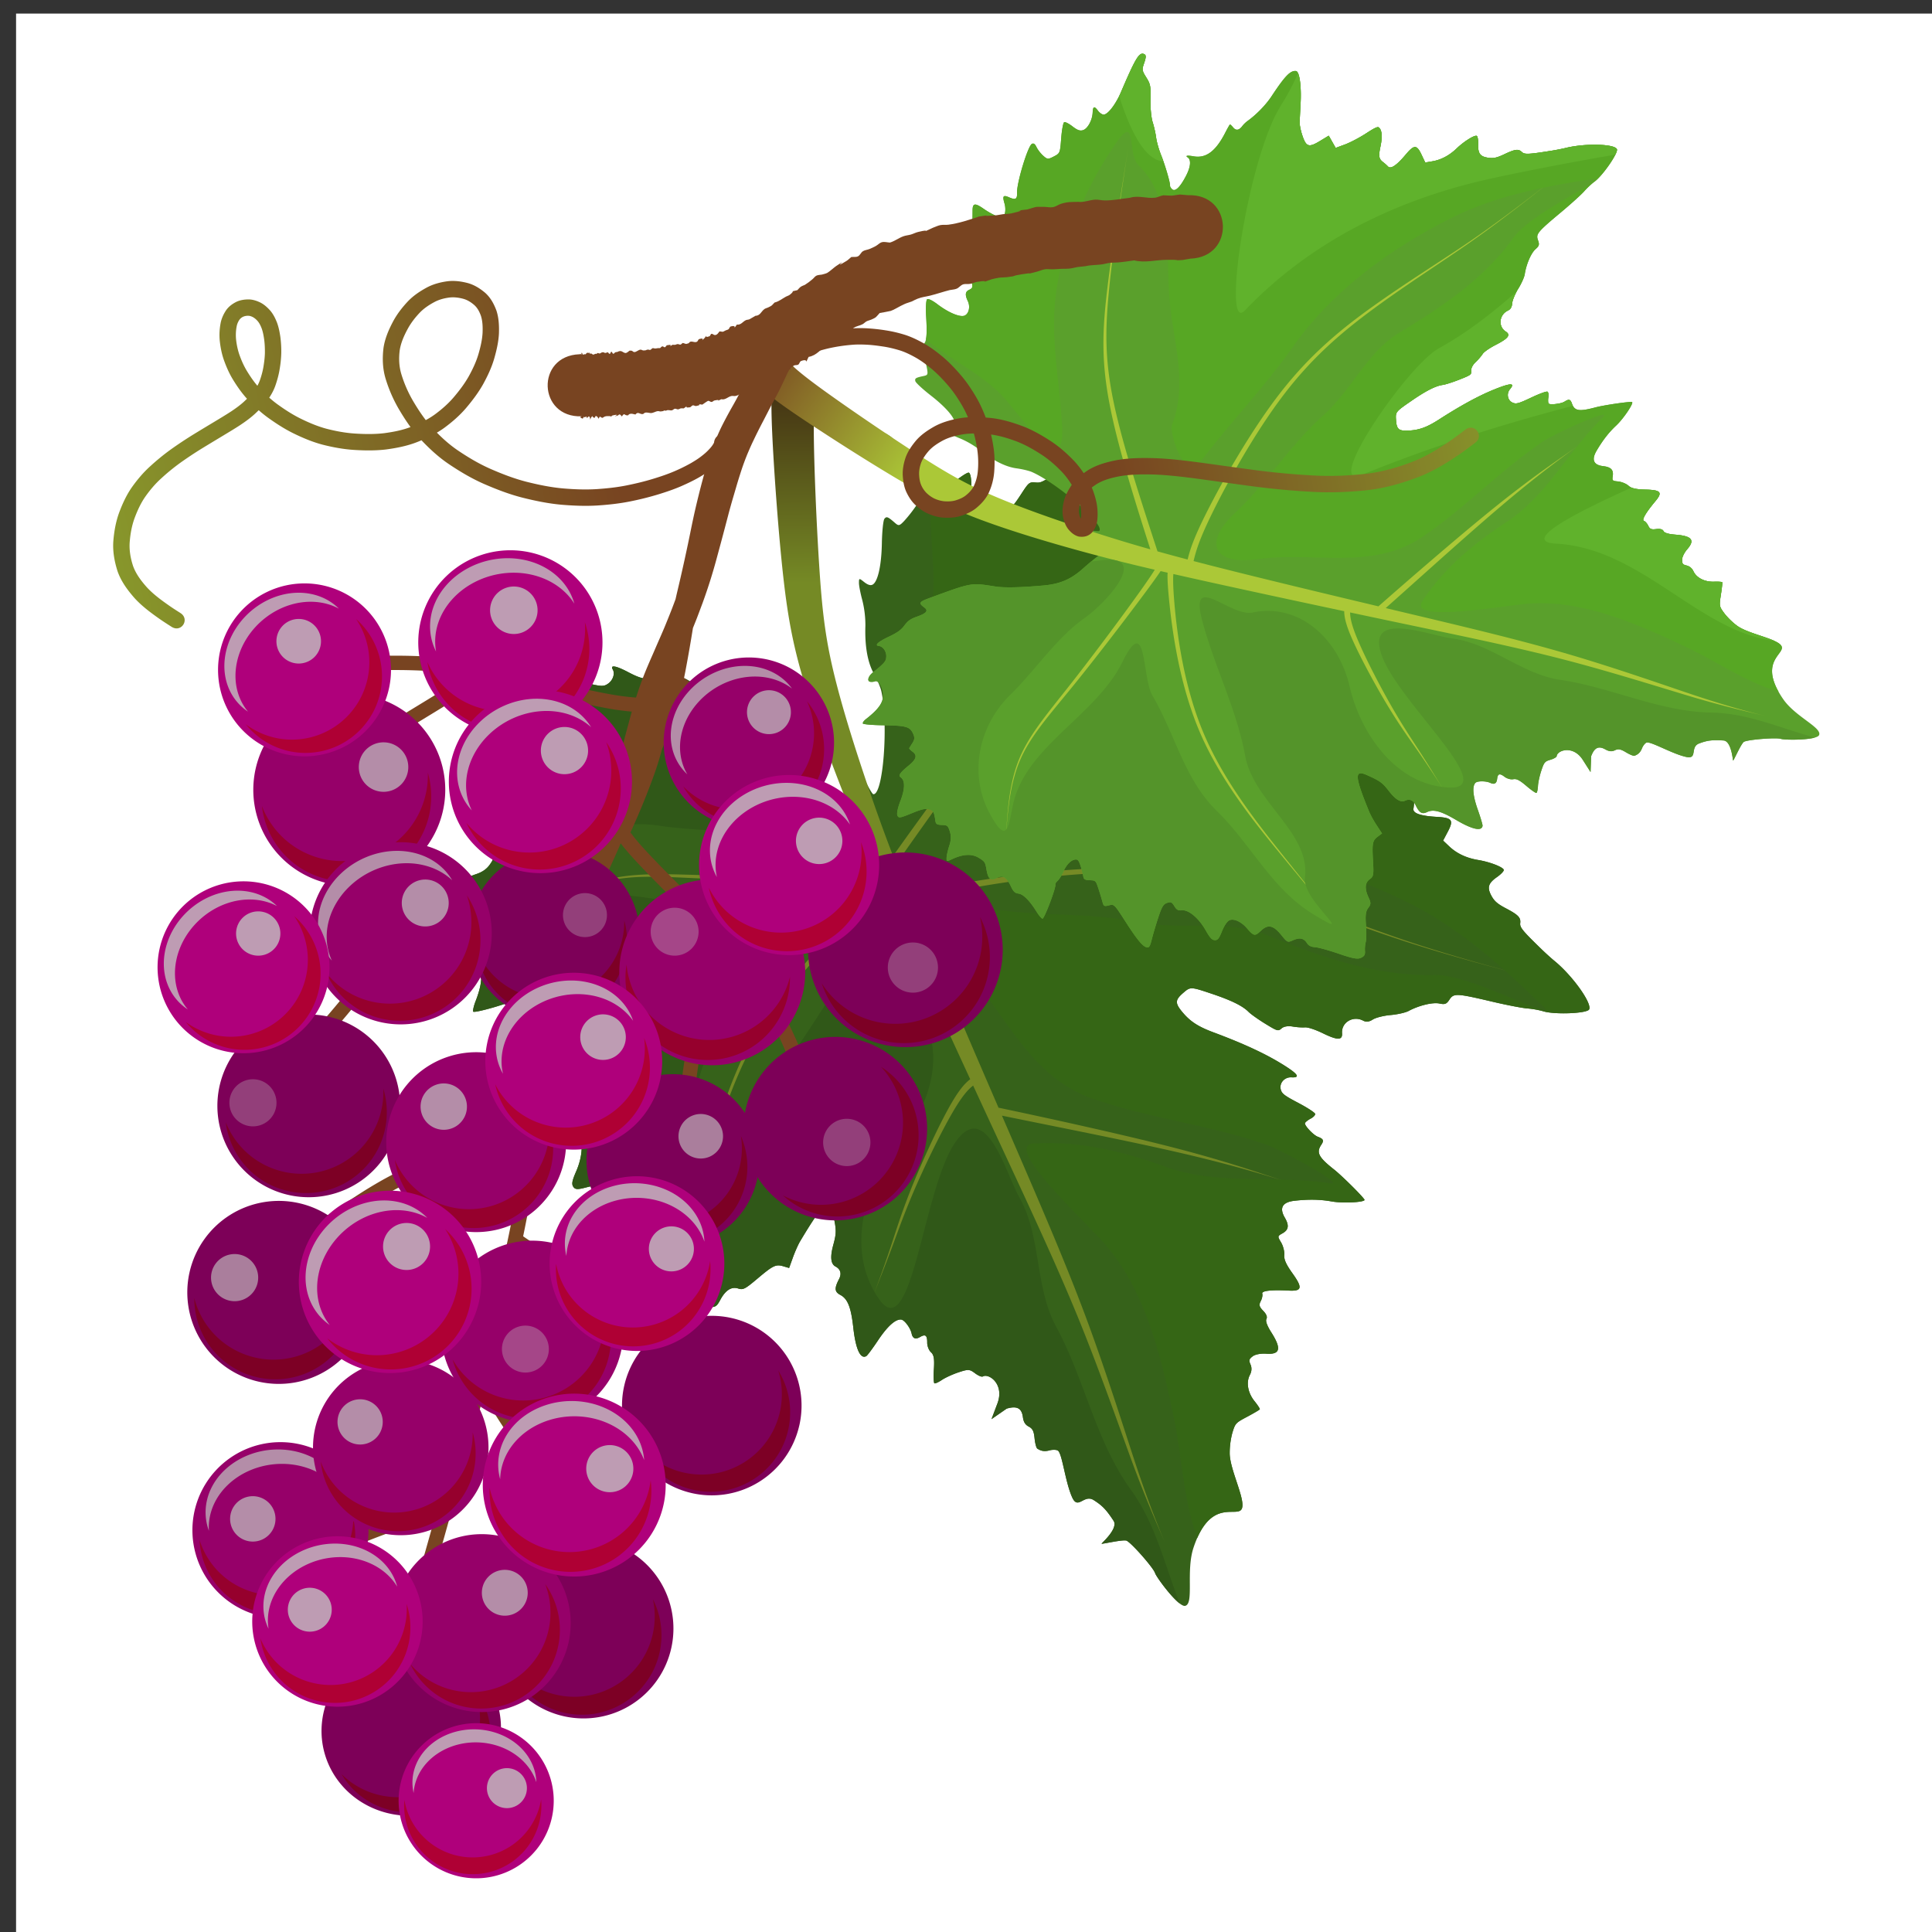 <svg xmlns="http://www.w3.org/2000/svg" xmlns:xlink="http://www.w3.org/1999/xlink" viewBox="0 0 132.292 132.292" height="500" width="500"><rect x="0" y="0" width="132.292" height="132.292" fill="#333333" stroke="none"/><defs><linearGradient id="h"><stop offset="0" stop-color="#ddcc85"/><stop offset="1" stop-color="#b52b54"/></linearGradient><linearGradient id="m"><stop offset="0" stop-color="#abc837"/><stop offset="1" stop-color="#784421"/></linearGradient><linearGradient id="k"><stop offset="0" stop-color="#784421"/><stop offset="1" stop-color="#89a02c"/></linearGradient><linearGradient id="c"><stop offset="0" stop-color="#b62d55"/><stop offset=".595" stop-color="#cd7fa1"/><stop offset="1" stop-color="#95ce66"/></linearGradient><linearGradient id="d"><stop offset="0" stop-color="#decd87"/><stop offset="1" stop-color="#b62d55"/></linearGradient><linearGradient id="b"><stop offset="0" stop-color="#b62d55"/><stop offset="1" stop-color="#ddb7d5"/></linearGradient><linearGradient y2="66.614" x2="-113.055" y1="108.308" x1="-117.599" gradientTransform="matrix(.259 .054 -.054 .259 7.934 10.29)" gradientUnits="userSpaceOnUse" id="a" xlink:href="#b"/><linearGradient id="e"><stop offset="0" stop-color="#a1274b"/><stop offset=".595" stop-color="#c56c93"/><stop offset="1" stop-color="#87c752"/></linearGradient><linearGradient id="f"><stop offset="0" stop-color="#d8c472"/><stop offset="1" stop-color="#a1274b"/></linearGradient><linearGradient id="g"><stop offset="0" stop-color="#b52b54"/><stop offset=".595" stop-color="#cc7ea0"/><stop offset="1" stop-color="#94cd65"/></linearGradient><linearGradient id="l"><stop offset="0" stop-color="#784421"/><stop offset="1" stop-color="#89a02c"/></linearGradient><linearGradient id="i"><stop offset="0" stop-color="#a0264a"/><stop offset=".595" stop-color="#c46b92"/><stop offset="1" stop-color="#86c651"/></linearGradient><linearGradient id="j"><stop offset="0" stop-color="#d7c371"/><stop offset="1" stop-color="#a0264a"/></linearGradient><linearGradient xlink:href="#k" id="s" x1="-163.882" y1="238.864" x2="-232.067" y2="211.829" gradientUnits="userSpaceOnUse" gradientTransform="rotate(-21.028 -154.102 241.016)"/><linearGradient xlink:href="#l" id="t" x1="-116.272" y1="271.879" x2="-97.372" y2="325.47" gradientUnits="userSpaceOnUse" gradientTransform="scale(1 -1) rotate(-73.783 -458.654 -.527)"/><linearGradient xlink:href="#m" id="r" x1="-345.457" y1="587.682" x2="-386.913" y2="702.693" gradientUnits="userSpaceOnUse"/><linearGradient id="n"><stop offset="0" stop-color="#99b431"/><stop offset="1" stop-color="#64381b"/></linearGradient><linearGradient id="o"><stop offset="0" stop-color="#879f2b"/><stop offset="1" stop-color="#4f2c15"/></linearGradient><linearGradient xlink:href="#p" id="q" gradientUnits="userSpaceOnUse" x1="-345.457" y1="587.682" x2="-386.913" y2="702.693"/><linearGradient id="p"><stop offset="0" stop-color="#758a25"/><stop offset="1" stop-color="#3a200f"/></linearGradient></defs><path d="M1.1.93H133.39v132.292H1.1z" fill="#fff" paint-order="fill markers stroke"/><path d="M92.295 34.448c.064.208-.05.298-.595.474-.496.16-.552.219-.781.812-.224.58-.336.704-1.201 1.318-.525.373-1.126.92-1.336 1.215-.21.295-.58.73-.823.965-.243.236-.64.757-.882 1.16-.435.723-1.322 1.907-1.514 2.02-.054.032-.111.162-.127.29-.04.335.485.427 1.502.262.805-.13 1.293-.432 1.27-.785-.018-.252.12-.12.348.333.449.89 1.369 1.165 2.982.893.405-.068.756-.113.78-.1.025.012.009.17-.035.35-.084.343.1.516.541.514.145-.001.401.04.569.093.825.259 1.887.396 2.697.348 1.957-.116 2.563-.039 2.788.354.137.24-.696 1.066-1.866 1.848-.509.34-1.058.71-1.221.822-.163.112-.476.462-.697.778-.571.819-.504 1.023.47 1.415l.757.305-.224.512-.225.513.66.427c.364.236 1.125.6 1.693.808.839.31 1.029.415 1.01.564-.037.317-.431.658-1.14.986-.715.331-.868.494-.866.922.001.14-.019.37-.044.507-.058.315.473.501 1.607.564 1.04.058 1.162.222.75 1.004l-.326.619.418.396c.516.489 1.18.801 1.982.933.807.132 1.742.497 1.755.685.005.082-.2.297-.458.478-.612.43-.698.715-.39 1.288.198.365.416.556.979.852.867.457 1.041.637.994 1.025-.035.287.16.524 1.488 1.81.269.26.651.606.85.768 1.236 1.008 2.599 2.913 2.38 3.328-.147.279-2.366.367-3.144.125a6.18 6.18 0 00-1.1-.194c-.352-.028-1.435-.239-2.408-.468-2.43-.572-2.62-.58-2.912-.136-.2.306-.308.347-.69.267-.459-.097-1.407.134-2.108.511-.211.114-.765.239-1.232.278-.467.04-1.014.177-1.216.306-.257.165-.457.187-.67.076-.687-.36-1.493.124-1.438.865.036.49-.31.492-1.311.003-.516-.252-1.031-.422-1.223-.405a4.13 4.13 0 01-.847-.057c-.322-.055-.608-.007-.76.127-.234.206-.282.193-1.115-.318-.479-.294-.996-.661-1.15-.817-.398-.403-1.17-.784-2.487-1.227-1.482-.498-1.486-.498-1.986-.067-.544.47-.562.687-.105 1.252.556.685 1.1 1.046 2.195 1.454 1.958.73 3.423 1.402 4.568 2.096 1.19.72 1.419 1.016.759.978-.477-.028-.848.39-.735.83.074.289.24.416 1.216.93.628.331 1.135.664 1.141.749.006.084-.131.226-.305.315-.173.09-.35.227-.39.305-.074.139.563.823.872.938.387.145.438.257.244.546-.359.537-.196.855.87 1.697.535.423 1.932 1.806 2.083 2.064.107.18-1.451.266-2.248.124-.78-.14-1.573-.155-2.53-.048-.838.093-1.067.484-.678 1.153.314.542.268.843-.166 1.084-.334.185-.336.2-.087.616.14.235.239.618.219.852-.028.316.118.644.568 1.275.698.98.647 1.22-.25 1.173-1.228-.064-1.887.013-1.824.214.033.107-.015.336-.106.509-.136.257-.105.378.168.661.222.23.296.419.222.56-.073.138.045.462.331.913.711 1.119.616 1.53-.337 1.465-.385-.027-.766.046-.938.179-.251.194-.27.269-.143.565.096.224.08.47-.047.71-.269.51-.139 1.23.325 1.803.214.265.374.513.354.55-.02.038-.404.264-.854.504-.804.428-.822.448-1.024 1.104a5.383 5.383 0 00-.182 1.441c.035 1.233 1.27 3.46.743 3.87-.48.375-2.132-.7-3.219 2.547-.538 1.608.054 3.84-.572 3.991-.449.109-1.968-1.944-2.063-2.245-.113-.358-1.568-2.016-1.94-2.213-.217-.114-1.753.257-1.722.198.031-.059 1.161-1.046.819-1.567-.5-.76-.768-1.04-1.358-1.413-.669-.425-1.07.69-1.468-.174-.485-1.052-.69-3.063-.995-3.224-.11-.058-.359-.062-.554-.01-.34.091-.583.057-.848-.121-.067-.045-.15-.363-.185-.705-.049-.49-.134-.662-.399-.801-.243-.128-.355-.312-.401-.655-.082-.61-.41-.78-1.11-.575l-1.039.72.404-1.07c.504-1.333-.594-2.09-1-1.85-.076.044-.307-.053-.535-.224-.37-.277-.46-.282-1.123-.062-.396.131-.91.366-1.14.521-.232.156-.464.26-.515.233-.052-.027-.068-.465-.036-.973.045-.71-.002-.978-.201-1.157-.144-.129-.259-.423-.257-.657.004-.499-.121-.599-.486-.386-.32.186-.51.107-.583-.244-.08-.376-.488-.922-.709-.948-.387-.047-.943.452-1.593 1.427-.365.547-.723 1.03-.796 1.072-.404.238-.73-.47-.893-1.944-.154-1.394-.384-1.976-.883-2.24-.404-.213-.425-.452-.093-1.09.19-.366.103-.676-.24-.857-.329-.173-.38-.65-.158-1.467.23-.844.227-1.053-.025-2.172-.246-1.097-.658-.746-2.247 1.916-.129.216-.35.715-.492 1.108l-.258.714-.39-.115c-.519-.154-.7-.067-1.793.856-.836.705-.97.773-1.306.664-.457-.148-.873.119-1.23.789-.223.42-.317.487-.685.484-.326-.003-.607.155-1.19.668-.421.369-.91.727-1.09.795a2.427 2.427 0 00-.611.38c-.224.197-.363.214-.627.075-.269-.142-.437-.48-.807-1.628-.257-.796-.58-1.614-.717-1.817-.164-.243-.205-.48-.121-.696.169-.435.026-.738-.482-1.025-.413-.233-.416-.245-.229-.993.25-.995.066-1.379-.723-1.511-.624-.105-.662-.185-.481-1.015.147-.674.003-1.31-.337-1.489-.17-.09-.584-.069-1.04.052-.628.167-.786.161-.918-.035-.126-.186-.085-.408.195-1.051.445-1.022.503-2.07.135-2.465-.201-.216-.222-.367-.093-.682.14-.342.118-.436-.142-.614-.255-.174-.482-.152-1.323.128a29.31 29.31 0 00-1.7.627c-.579.244-.7.252-.784.05-.12-.291.045-.977.592-2.45.629-1.694.625-1.663.27-1.951-.29-.236-.295-.286-.061-.582.14-.178.43-.574.644-.88.381-.545.384-.564.118-.946-.219-.314-.231-.43-.063-.6.115-.116.354-.416.532-.666.255-.358.291-.49.173-.626-.234-.266-.747-.342-1.35-.2-.304.072-.688.106-.854.075-.167-.03-.322-.02-.345.025-.099.186-2.757.956-2.801.811-.027-.086.047-.403.164-.704.376-.967.48-1.674.295-2.01-.143-.256-.124-.422.093-.834.385-.73.352-1.043-.137-1.3-.501-.265-.488-.497.064-1.08.39-.413.413-.477.356-1.041-.064-.642-.517-1.179-1.38-1.634-.393-.207-.401-.229-.145-.408.148-.105.55-.284.89-.398.426-.142.717-.344.93-.641.287-.405.29-.46.037-.822-.218-.315-.23-.428-.06-.598.518-.515.57-.628.445-.967-.097-.266-.35-.48-1.078-.915-.871-.519-.941-.587-.826-.806.073-.139.513-.346 1.054-.496.986-.273 1.542-.671 1.532-1.095-.007-.28.235-.293 1.184-.062.725.176 1.02.05 1.017-.432-.001-.201.028-.37.065-.375.036-.005.257-.024.489-.041.328-.024.47-.12.632-.429.277-.525.16-.817-.926-2.308-.494-.679-.87-1.286-.837-1.35.033-.063.22-.07.415-.017 1.327.363 1.987.32 2.49-.165.388-.374.582-.936.364-1.054a.816.816 0 01-.252-.27c-.15-.26.226-.416.706-.294 1.183.3 1.351.308 1.663.089.333-.235.48-.687.315-.968-.194-.33.217-.26 1.052.18.686.362 1.025.47 1.476.466.459-.003.706.077 1.145.369.687.458.948.47.946.04-.004-.6.098-.612.886-.099 3.013 1.963 2.906 1.862 3.844 3.626.33.621 1.136 1.65 2.345 2.996.894.994 1.7 1.462 2.96 1.718.514.105 1.155.252 1.425.328l.49.137-.594-1.34c-1.084-2.445-3.115-8.177-3.361-9.485-.322-1.708-.473-2.78-.556-3.954a27.568 27.568 0 00-.207-1.954c-.186-1.14-.165-1.867.058-1.936.105-.032.256-.182.335-.332.08-.15.374-.38.654-.51s.522-.331.535-.447c.015-.123.09-.176.181-.127.211.11.373 1.139.224 1.422-.321.609-.248 5.425.108 7.094.256 1.201 1.3 4.67 1.8 5.979.64 1.68 1.917 4.342 2.093 4.368.675.097 1.053-4.81.546-7.078-.056-.248-.282-.774-.502-1.167-.433-.772-.63-1.883-.584-3.288a7.04 7.04 0 00-.207-1.733c-.13-.474-.235-1.015-.234-1.202.001-.33.012-.331.353-.06.235.186.42.25.558.191.369-.156.629-1.28.658-2.84.015-.826.094-1.581.175-1.68.148-.18.233-.147.729.286.246.215.303.202.63-.144a9.7 9.7 0 00.752-.947c.306-.442.437-.544.595-.462.272.144.773-.15 1.923-1.127.53-.45 1.047-.794 1.147-.763.11.033.18.392.176.904-.007 1.119.243 2.088.586 2.268.325.171.84-.067 1.064-.493.255-.485.473-.616.767-.461.355.187.41.143 1.02-.79.497-.763.536-.794.966-.756.448.04.518-.003 3.26-2.026.46-.34.592-.202.621.644.016.44.095.994.177 1.232.144.42.157.429.494.343.19-.049.483-.272.651-.497.39-.52.503-.52.624-.007.126.537.27.602.651.293.625-.507 3.53-1.564 3.844-1.398.136.071.138.202.007.45a2.63 2.63 0 00-.228.828c-.04.443-.007.494.46.718.5.24.51.237 1.52-.405.559-.355 1.08-.612 1.157-.571.078.04.136.37.13.733-.01.493.059.706.27.852.32.219 1.07.108 1.576-.234.416-.28.508-.216.368.257-.063.212-.049.46.03.552.229.26 1.256.264 2.302.01 2.77-.675 3.35-.736 3.466-.364z" fill="#36621a"/><path transform="matrix(-.122 .045 -.045 -.122 39.602 127.18)" d="M-347.225 47.885c.44 8.782.96 21.825.225 44.9-.508 15.926-2.307 50.623-2.174 82.031.132 31.11 1.924 63.35 4.242 105.39.16 2.895.331 6.058.495 9.034-9.189-5.707-19.167-11.84-33.34-20.6-15.53-9.597-31.872-19.774-45.395-28.59-13.51-8.805-23.613-15.868-31.75-21.769-7.68-5.57-14.447-10.727-18.224-13.677 6.066 4.739 11.802 9.41 17.869 14.15 7.934 6.196 17.77 13.64 31.05 22.865 13.27 9.219 29.413 19.821 44.747 29.717a3455.086 3455.086 0 0035.29 22.47c1.955 35.688 4.066 75.5 5.204 105.194.147 3.848.277 7.489.392 11.016a86.344 86.344 0 01-9.554.088c-4.533-.215-11.11-.85-21.989-2.706-9.617-1.64-23.274-4.35-38.271-8.082-14.05-3.496-29.449-7.936-43.213-13.162-26.989-10.246-47.022-23.26-66.488-38.039-20.526-15.582-39.73-32.4-56.53-45.683-20.037-15.843-43.075-31.816-53.238-39.004 10.607 7.502 32.638 23.025 52.9 39.426 16.634 13.463 35.62 30.501 56.002 46.386 19.324 15.06 39.357 28.475 66.504 39.115 13.828 5.42 29.29 10.04 43.367 13.692 15.02 3.896 28.75 6.768 38.403 8.54 10.942 2.01 17.637 2.79 22.346 3.104 4.2.281 7.46.209 9.875.09.209 6.844.362 13.182.459 19.078-9.64 6.629-26.871 18.54-40.668 27.66-12.854 8.497-26.699 17.266-39.237 24.022-11.592 6.246-21.925 10.704-32.59 14.184-10.62 3.465-21.33 5.88-33.384 8.187-28.337 5.424-70.392 11.208-87.711 13.549 15.963-2.157 60.783-7.822 87.908-12.453 12.101-2.066 22.953-4.237 33.752-7.479 10.868-3.262 21.428-7.531 33.267-13.629 12.783-6.582 26.844-15.2 39.834-23.56 13.669-8.797 28.667-18.967 38.89-25.953a994.472 994.472 0 01-.237 37.295c-.552 22.796-1.707 46.372-3.96 64.939-1.155 9.527-2.588 17.629-4.466 25.889-1.955 8.602-4.437 17.555-7.553 28.074-3.328 11.237-7.31 24.02-11.072 35.678-4.135 12.815-7.909 23.983-10.732 31.793-3.162 8.745-5.19 13.447-6.57 16.345-1.275 2.676-2.325 4.468-3.02 5.7-.117.206 9.538 6.567 9.412 6.789.126-.222 10.542 4.802 10.681 4.554.967-1.712 2.225-4.119 3.774-7.894 1.557-3.796 3.525-9.227 6.463-18.46 2.586-8.127 6.107-19.784 9.838-32.782 3.4-11.85 7.04-25.053 9.953-36.592 2.747-10.883 4.879-20.395 6.463-29.723 1.527-8.995 2.536-17.737 3.218-27.836 1.31-19.365 1.414-43.58.866-66.474-.336-14.031-.91-27.322-1.868-43.424 2.504.68 6.389 1.869 12.96 4.1 7.57 2.57 18.853 6.572 31.61 11.263 12.126 4.459 25.308 9.44 36.747 13.973 11.534 4.57 20.856 8.504 29.652 11.566 9.168 3.192 17.117 5.19 25.23 5.832 8.905.705 17.855-.261 25.792-1.6 9.509-1.603 20.747-4.394 26.672-5.804-6.117 1.456-17 4.062-26.715 5.545-7.96 1.215-16.87 2.002-25.682 1.117-8.006-.804-15.823-2.96-24.855-6.316-8.709-3.236-17.866-7.31-29.383-12.09-11.377-4.723-24.523-9.901-36.586-14.54-12.647-4.862-23.99-9.088-31.477-11.808-7.679-2.79-11.703-4.14-14.191-4.893-.089-1.446-.177-2.89-.272-4.386.445-.107.851-.197 1.385-.348 2.957-.834 7.618-2.458 16.344-6.072 7.695-3.188 19.462-8.292 32.328-15.205 12.379-6.651 25.994-15.09 38.256-25.33 12.258-10.237 23.006-22.14 32.195-33.674 9.509-11.934 17.643-23.863 23.778-32.914 16.229-23.946 23.001-34.538 28.25-42.41-4.841 7.26-13.355 19.833-28.866 41.986-6.267 8.952-14.554 20.756-24.175 32.518-9.31 11.379-20.125 23.056-32.383 33.035-12.255 9.976-25.846 18.169-38.213 24.6-12.868 6.69-24.586 11.562-32.303 14.58-8.757 3.423-13.324 4.828-16.098 5.486-.288.068-.475.094-.73.148-.424-6.535-.891-13.444-1.437-21.164-1.732-24.47-4.093-55.432-6.463-85.437a20.606 20.606 0 002.338-.862c2.507-1.102 5.79-3.05 10.685-7.04 4.418-3.602 10.217-8.923 16.486-15.055 5.954-5.825 12.141-12.198 17.364-17.885 10.453-11.384 17.139-20.188 22.617-27.051a661.118 661.118 0 0117.828-21.338c-4.082 4.665-10.554 11.733-18.402 20.861-5.722 6.655-12.749 15.198-23.418 26.23a507.334 507.334 0 01-17.7 17.392c-6.393 5.973-12.233 11.077-16.656 14.464-4.871 3.732-7.978 5.346-10.144 6.172-.462.176-.884.312-1.287.432-.8-10.103-1.6-20.075-2.373-29.6-3.42-42.078-6.158-73.945-7.211-104.994-1.037-30.536-.322-66.679-.366-81.937-.062-21.937-1.206-37.331-1.586-44.92z" fill="url(#q)" paint-order="fill markers stroke"/><path d="M80.791 109.807c-1.04-2.605-1.617-5.396-3.359-7.801-2.41-3.33-3.155-7.55-5.108-11.152-1.49-2.749-1.006-6.183-2.513-8.84-.934-1.647-2.307-6.911-4.438-3.734-2.194 3.273-2.928 13.932-5.193 10.656-2.472-3.574-.726-8.36 1.665-11.19 2.514-2.974 2.926-7.204.079-9.707-1.367-1.202-.381-6.036-2.913-2.831-2.34 2.962-4.007 6.433-6.579 9.21-2.53 2.734-1.766 7.851-4.905 9.612-1.581.887-1.5 6.677-1.922 2.251-.368-3.847 1.483-7.29 1.968-11.014.471-3.618 2.858-6.264 4.291-9.657.649-1.536 5.047-4.313.721-3.503-4.77.894-10.017-2.15-14.352-.144-1.501.694-2.922 1.653-1.645-1.089 1.493-3.203 5.013-4.882 8.557-4.335 2.764.428 5.819.22 8.399 1.061 1.909.624 7.412 1.23 4.373-1.806-.153-.153-.301-.31-.446-.469a33.593 33.593 0 00-.858-.188c-1.26-.256-2.067-.724-2.96-1.718-1.21-1.346-2.016-2.375-2.346-2.996-.938-1.764-.83-1.663-3.844-3.626-.788-.513-.89-.502-.886.1.002.428-.259.417-.946-.041-.439-.292-.686-.372-1.145-.37-.451.004-.79-.103-1.476-.464-.835-.44-1.246-.51-1.052-.18.166.28.018.732-.315.967-.312.22-.48.21-1.663-.09-.48-.121-.855.035-.706.296.061.105.175.227.252.269.218.118.024.68-.365 1.054-.502.484-1.162.528-2.489.165-.195-.054-.382-.046-.415.017-.034.064.343.67.837 1.35 1.086 1.49 1.203 1.783.926 2.308-.163.309-.304.405-.632.429-.233.017-.453.035-.49.04-.036.006-.065.175-.064.376.003.483-.292.608-1.017.432-.95-.23-1.191-.218-1.184.062.01.424-.546.822-1.532 1.095-.54.15-.981.357-1.054.496-.115.219-.045.287.826.806.729.435.981.649 1.078.915.124.34.073.452-.444.967-.17.17-.16.283.06.598.251.361.249.418-.039.822-.212.297-.503.499-.929.641-.341.115-.742.293-.89.398-.256.18-.248.201.144.408.864.455 1.317.992 1.381 1.634.057.564.035.629-.356 1.041-.552.583-.565.815-.064 1.08.49.257.522.569.137 1.3-.217.412-.236.578-.093.835.185.335.081 1.042-.295 2.009-.117.3-.191.618-.164.704.045.145 2.702-.625 2.8-.811.024-.045.18-.056.346-.025.166.03.55-.003.853-.074.604-.143 1.117-.067 1.35.2.12.134.083.267-.172.625-.178.25-.417.55-.532.666-.168.17-.156.286.063.6.266.382.263.401-.118.946-.214.306-.504.702-.644.88-.234.296-.228.346.061.582.355.288.359.256-.27 1.95-.547 1.474-.712 2.16-.592 2.45.084.203.205.195.785-.05.377-.158 1.141-.44 1.7-.626.84-.28 1.067-.302 1.322-.128.26.178.282.272.142.614-.13.315-.108.466.094.682.367.394.31 1.443-.136 2.465-.28.643-.321.865-.195 1.051.132.196.29.202.918.035.456-.12.87-.142 1.04-.052.34.18.484.815.337 1.489-.181.83-.143.91.48 1.015.79.132.974.516.724 1.511-.187.748-.184.76.229.993.508.287.65.59.482 1.025-.084.217-.043.453.122.696.136.203.459 1.02.716 1.817.37 1.147.538 1.486.807 1.628.264.139.403.122.627-.076.158-.14.434-.31.612-.379.178-.068.668-.426 1.088-.795.584-.513.865-.67 1.191-.668.368.003.462-.064.686-.484.356-.67.772-.937 1.229-.789.336.11.47.041 1.306-.664 1.092-.923 1.275-1.01 1.794-.856l.39.115.257-.714c.142-.394.363-.892.492-1.108 1.59-2.662 2-3.013 2.247-1.916.252 1.12.255 1.328.025 2.172-.222.816-.17 1.294.157 1.467.344.181.431.491.24.857-.33.638-.31.877.094 1.09.5.264.729.846.883 2.24.163 1.473.489 2.182.893 1.944.073-.043.431-.525.796-1.072.65-.975 1.206-1.474 1.593-1.427.221.026.63.572.709.948.074.35.263.43.583.244.365-.213.49-.113.486.386-.002.234.113.528.257.657.2.179.246.447.201 1.157-.032.508-.016.946.036.973.051.027.283-.077.514-.233.231-.155.745-.39 1.141-.521.663-.22.753-.215 1.123.062.227.171.46.268.535.224.406-.24 1.504.517 1 1.85l-.404 1.07 1.039-.72c.7-.205 1.028-.035 1.11.575.046.343.158.527.401.655.265.14.35.31.4.8.034.343.117.66.184.706.265.178.508.213.848.121.195-.052.445-.048.554.01.305.16.51 2.172.995 3.224.398.865.8-.25 1.468.173.59.374.859.654 1.358 1.414.342.52-.788 1.508-.819 1.567-.03.06 1.505-.312 1.722-.198.372.197 1.827 1.855 1.94 2.213.077.243 1.079 1.623 1.7 2.093z" fill="#305818" paint-order="fill markers stroke"/><path d="M81.979 105.315c1.074-2.44 2.522-1.547 2.967-1.894.527-.41-.708-2.636-.743-3.87a5.384 5.384 0 01.182-1.441c.202-.657.22-.676 1.024-1.104.45-.24.834-.466.854-.504.02-.037-.14-.285-.354-.55-.464-.572-.594-1.293-.325-1.803.127-.24.143-.486.047-.71-.127-.296-.108-.371.143-.565.172-.133.553-.206.938-.18.954.066 1.048-.345.337-1.464-.286-.451-.404-.775-.331-.913.074-.141 0-.33-.222-.56-.273-.283-.303-.404-.168-.661.091-.173.139-.402.106-.508-.063-.202.596-.28 1.823-.215.898.047.95-.193.25-1.173-.449-.631-.595-.959-.567-1.275.02-.234-.078-.617-.219-.852-.25-.417-.247-.431.087-.616.434-.24.48-.542.166-1.084-.39-.669-.16-1.06.677-1.153.958-.107 1.75-.092 2.53.048.798.142 2.356.056 2.25-.124-.152-.258-1.549-1.64-2.084-2.064-1.066-.842-1.229-1.16-.87-1.697.194-.289.143-.401-.244-.545-.31-.116-.946-.8-.873-.939.042-.079.218-.216.391-.305.174-.09.311-.231.305-.315-.006-.085-.513-.418-1.14-.749-.977-.514-1.143-.641-1.217-.93-.113-.44.258-.858.735-.83.66.038.43-.258-.76-.978-1.144-.694-2.61-1.366-4.567-2.096-1.095-.407-1.64-.769-2.195-1.454-.457-.565-.439-.783.105-1.252.5-.431.504-.43 1.986.067 1.317.443 2.09.824 2.487 1.227.154.156.671.523 1.15.817.833.51.88.524 1.114.318.153-.134.44-.182.761-.127.284.048.666.074.847.057.192-.017.707.154 1.223.405 1 .489 1.347.488 1.31-.003-.054-.74.752-1.225 1.44-.865.212.111.412.089.67-.076.201-.129.748-.266 1.215-.306.467-.04 1.021-.164 1.232-.278.701-.377 1.65-.607 2.108-.511.383.08.49.04.69-.267.293-.445.482-.436 2.912.136.973.23 2.056.44 2.407.468.35.027.846.115 1.101.194.778.242 2.997.154 3.144-.125.219-.415-1.144-2.32-2.38-3.328a16.758 16.758 0 01-.85-.768c-1.328-1.286-1.523-1.523-1.488-1.81.047-.388-.127-.568-.994-1.025-.563-.297-.781-.487-.978-.852-.309-.573-.223-.859.389-1.288.257-.181.463-.396.458-.478-.013-.188-.948-.553-1.755-.685-.802-.132-1.466-.444-1.982-.933l-.418-.396.326-.619c.412-.782.29-.946-.75-1.004-1.134-.063-1.665-.25-1.607-.564a3.31 3.31 0 00.044-.507c-.002-.428.151-.591.866-.922.708-.328 1.103-.67 1.14-.986.019-.15-.171-.255-1.01-.564-.568-.209-1.33-.572-1.693-.808l-.66-.427.225-.513.224-.512-.758-.305c-.973-.392-1.04-.596-.469-1.415.22-.316.534-.666.697-.778.162-.111.712-.482 1.221-.822 1.17-.783 2.003-1.608 1.866-1.848-.225-.393-.83-.47-2.787-.354-.81.048-1.873-.089-2.698-.347a2.262 2.262 0 00-.569-.094c-.442.003-.625-.17-.54-.514.043-.18.059-.338.035-.35-.025-.013-.376.032-.781.1-1.613.272-2.533-.004-2.982-.893-.228-.454-.366-.585-.349-.333.024.353-.464.654-1.27.785-1.016.165-1.54.073-1.5-.262.015-.128.072-.258.126-.29.192-.113 1.08-1.297 1.514-2.02.242-.403.639-.924.882-1.16.243-.235.614-.67.823-.965.21-.296.811-.842 1.336-1.215.865-.614.977-.737 1.2-1.318.23-.593.286-.652.782-.812.545-.176.66-.266.595-.474-.115-.372-.697-.31-3.466.364-1.046.255-2.073.25-2.301-.01-.08-.092-.094-.34-.031-.552.14-.473.048-.538-.368-.257-.505.342-1.255.453-1.575.234-.212-.146-.28-.36-.271-.853.006-.361-.052-.691-.13-.732-.077-.041-.598.216-1.157.571-1.01.642-1.02.644-1.52.405-.467-.224-.5-.275-.46-.718a2.63 2.63 0 01.228-.827c.13-.249.129-.38-.007-.451-.314-.166-3.22.89-3.844 1.398-.381.309-.525.244-.651-.293-.121-.514-.234-.512-.624.008-.168.224-.461.447-.651.496-.337.086-.35.077-.494-.343-.082-.238-.161-.792-.177-1.232-.029-.846-.162-.983-.622-.644-2.741 2.023-2.811 2.066-3.26 2.026-.429-.038-.468-.007-.966.756-.608.933-.664.977-1.02.79-.293-.155-.51-.024-.766.46-.225.427-.739.665-1.064.494-.343-.18-.593-1.15-.586-2.268.003-.512-.066-.87-.176-.904-.1-.031-.616.312-1.147.763-.687.584-1.142.923-1.455 1.07-.138 2.423.395 4.806.088 7.274-.238 1.912-2.747 8.576.847 5.568 2.954-2.473 5.184-5.156 8.561-6.953 3.648-1.942 7.772-2.945 11.839-3.14 3.361-.163.039 1.127-.127 2.54-.4 3.4-3.894 5.676-6.583 7.915-2.706 2.254-4.719 5.526-8.273 6.528-.818.23-2.984 3.6-1.258 3.598 4.06-.005 7.97.52 11.923.398 5.404-.168 10.907 1.505 15.813 3.957 3.435 1.716 6.375 4.36 9.119 7.053 1.286 1.262-4.93-2.246-7.454-2.178-3.932.107-7.814-1.242-11.452-2.72-2.779-1.128-5.975-.316-8.925-.906-3.5-.7-6.975-.347-10.446-.966-3.365-.6-4.381 1.09-1.834 3.656 3.165 3.189 4.73 7.854 9.26 9.414 4.008 1.381 8.013 1.787 11.913 3.158.973.342 5.545 2.83 4.33 2.637-3.76-.599-7.666.16-11.228-1.127-2.973-1.075-5.966-1.798-9.096-1.6-1.959.125 2.868 4.694 4.614 6.562 3.006 3.216 4.11 7.861 5.016 12.236.567 2.737.652 5.616 1.598 8.212z" fill="#356615" paint-order="fill markers stroke"/><path d="M78.315 3.693c.176.063.18.188.02.654-.147.424-.135.493.155.957.284.454.311.595.288 1.507-.015.554.052 1.25.147 1.547.095.297.203.776.24 1.065.037.289.191.831.343 1.205.274.674.631 1.895.61 2.085-.006.055.054.161.134.237.21.201.544-.113.955-.898.326-.622.37-1.114.115-1.279-.182-.118-.021-.145.41-.069.843.15 1.508-.34 2.153-1.592.162-.314.312-.58.334-.59.021-.01.121.083.223.206.193.235.407.198.633-.108.074-.1.235-.254.358-.342.603-.435 1.246-1.096 1.631-1.679.93-1.407 1.296-1.784 1.682-1.736.237.029.375 1.029.31 2.238-.028.526-.057 1.096-.064 1.265-.007.17.072.567.176.882.269.816.444.874 1.216.407l.601-.365.237.42.237.418.636-.234c.35-.128.993-.465 1.43-.748.645-.418.816-.494.91-.405.198.19.23.637.09 1.294-.141.663-.108.853.187 1.072.098.072.245.204.327.292.187.202.589-.067 1.218-.815.577-.686.752-.686 1.078.002l.258.543.489-.083c.602-.103 1.16-.4 1.664-.884.508-.487 1.242-.942 1.378-.854.06.038.101.291.093.562-.02.643.132.85.685.932.354.054.597.002 1.092-.233.763-.361.976-.389 1.219-.156.18.172.443.16 2.014-.09.318-.05.754-.136.968-.19 1.331-.33 3.347-.285 3.52.08.116.244-.968 1.818-1.537 2.229-.186.134-.502.43-.702.657-.2.228-.904.865-1.564 1.417-1.648 1.378-1.752 1.504-1.596 1.935.107.296.08.39-.173.613-.303.266-.634 1.037-.736 1.715-.03.204-.23.65-.444.992-.214.341-.401.79-.417.995-.02.262-.107.411-.293.5-.603.287-.685 1.092-.147 1.437.356.229.178.467-.675.904-.439.226-.823.492-.91.633a3.554 3.554 0 01-.476.554c-.204.193-.319.415-.305.59.022.267-.013.292-.794.602-.45.179-.97.345-1.156.37-.483.067-1.144.402-2.128 1.08-1.108.764-1.11.766-1.071 1.333.042.617.182.742.808.718.758-.028 1.288-.217 2.134-.76 1.512-.972 2.731-1.634 3.8-2.065 1.11-.447 1.432-.452 1.065-.017-.265.314-.169.785.192.934.237.098.41.05 1.268-.357.552-.262 1.043-.44 1.105-.4.06.04.088.208.06.373-.029.166-.025.358.008.427.058.122.857.037 1.096-.117.3-.192.403-.169.502.114.185.524.487.576 1.618.276.567-.15 2.24-.397 2.495-.369.18.02-.565 1.137-1.075 1.612-.498.465-.917 1.004-1.338 1.718-.368.624-.217.984.444 1.062.535.063.72.25.66.673-.044.326-.036.334.38.378.234.024.55.154.7.29.203.181.504.25 1.17.266 1.036.025 1.175.184.68.778-.678.812-.965 1.305-.794 1.366.09.032.223.183.295.335.107.226.206.267.542.226.273-.034.441.012.5.136.058.121.341.208.8.243 1.137.088 1.372.365.834.988-.217.252-.363.552-.36.738.004.273.045.325.315.39.204.05.365.188.465.4.212.447.776.73 1.409.706.293-.01.546.007.562.04.015.033-.027.415-.094.848-.12.775-.116.797.232 1.275.195.267.599.658.898.87.867.611 3.037.91 3.048 1.485.01.524-1.583 1.106.092 3.53.83 1.201 2.672 1.945 2.454 2.455-.157.364-2.355.35-2.611.261-.305-.106-2.198.039-2.525.194-.19.09-.728 1.34-.752 1.288-.025-.052-.122-1.34-.657-1.373-.78-.048-1.112-.007-1.674.206-.637.241-.076 1.093-.877.921-.975-.21-2.465-1.106-2.733-.979-.097.046-.228.215-.293.377-.112.28-.262.43-.522.521-.065.023-.326-.083-.58-.237-.363-.22-.525-.249-.758-.138-.213.1-.397.084-.658-.062-.462-.258-.748-.12-.968.468l-.04 1.086-.529-.83c-.658-1.035-1.745-.67-1.79-.266-.009.075-.195.185-.43.253-.382.112-.432.171-.623.741-.114.34-.217.815-.23 1.055-.012.24-.059.453-.105.474-.045.022-.355-.193-.688-.478-.466-.397-.674-.503-.9-.458-.163.032-.425-.04-.585-.162-.342-.26-.475-.226-.517.135-.037.316-.19.406-.47.276-.299-.14-.886-.14-1.018-.002-.231.243-.175.883.16 1.834.189.533.336 1.029.328 1.101-.044.402-.7.26-1.8-.388-1.039-.613-1.558-.756-1.997-.548-.355.169-.53.06-.799-.498-.154-.32-.412-.42-.714-.277-.289.137-.644-.075-1.091-.65-.463-.593-.608-.699-1.509-1.103-.883-.396-.854.068.16 2.536.082.2.31.61.508.91l.36.547-.28.209c-.375.278-.409.448-.338 1.677.055.94.033 1.067-.216 1.242-.338.238-.369.662-.091 1.253.174.371.171.47-.02.722-.17.223-.207.498-.155 1.165.037.48.03 1.002-.014 1.16-.045.158-.07.436-.055.617.02.256-.04.36-.272.47-.236.113-.556.053-1.537-.284-.681-.234-1.41-.434-1.62-.444-.253-.013-.437-.106-.543-.276-.213-.34-.494-.399-.954-.197-.374.165-.384.16-.802-.355-.557-.685-.916-.757-1.414-.282-.394.376-.47.36-.947-.192-.389-.45-.9-.678-1.199-.537-.15.071-.35.367-.501.744-.21.518-.295.623-.498.614-.193-.01-.325-.153-.623-.678-.474-.833-1.167-1.414-1.628-1.365-.253.028-.367-.036-.517-.287-.163-.273-.24-.307-.496-.22-.252.087-.354.254-.595.977-.16.48-.36 1.153-.445 1.494-.131.525-.188.613-.371.566-.263-.067-.649-.535-1.382-1.672-.842-1.307-.822-1.288-1.203-1.193-.312.078-.35.056-.433-.257-.05-.19-.173-.593-.273-.899-.179-.543-.19-.555-.59-.569-.33-.011-.416-.063-.446-.266a5.932 5.932 0 00-.184-.71c-.116-.36-.188-.454-.342-.442-.304.023-.621.337-.834.827-.107.246-.283.527-.39.626-.107.099-.18.212-.161.25.078.165-.764 2.392-.887 2.348-.073-.026-.253-.24-.4-.477-.472-.758-.905-1.194-1.231-1.24-.25-.034-.355-.132-.527-.495-.304-.642-.536-.78-.966-.577-.44.21-.594.08-.71-.6-.083-.483-.116-.531-.533-.783-.475-.288-1.08-.252-1.838.107-.345.164-.364.158-.356-.11.005-.157.089-.525.186-.82.122-.366.133-.67.038-.97-.13-.406-.168-.437-.547-.45-.329-.012-.413-.063-.442-.268-.088-.622-.139-.715-.436-.805-.234-.07-.512-.007-1.187.27-.807.332-.89.346-.981.154-.058-.122.027-.533.202-.982.321-.82.334-1.409.037-1.62-.196-.14-.08-.313.568-.848.496-.408.562-.676.228-.923-.14-.103-.24-.21-.225-.238.015-.028.116-.19.224-.358.153-.238.16-.386.031-.656-.219-.463-.48-.533-2.067-.555-.723-.01-1.335-.063-1.361-.119-.027-.056.064-.189.202-.295.934-.726 1.245-1.204 1.171-1.8-.057-.46-.344-.884-.538-.795a.702.702 0 01-.315.035c-.256-.031-.17-.37.161-.638.817-.66.91-.771.92-1.1.01-.35-.225-.684-.504-.716-.328-.036-.067-.283.667-.63.603-.287.852-.465 1.082-.777.235-.318.417-.447.845-.598.67-.237.813-.41.516-.63-.416-.308-.371-.384.389-.662 2.907-1.062 2.782-1.04 4.48-.775.599.093 1.723.07 3.274-.07 1.145-.102 1.884-.416 2.71-1.15.338-.3.77-.666.961-.812l.348-.267-1.23-.283c-2.243-.515-7.238-2.075-8.265-2.58-1.343-.66-2.158-1.11-3.01-1.658a23.722 23.722 0 00-1.452-.866c-.882-.46-1.37-.85-1.303-1.04.032-.088.007-.27-.056-.401-.063-.133-.069-.454-.014-.714.056-.26.042-.53-.03-.599-.078-.074-.076-.152.005-.19.185-.088.976.331 1.094.58.254.535 3.608 2.97 4.941 3.586.96.444 3.887 1.515 5.046 1.847 1.488.426 3.98.92 4.088.812.415-.414-2.769-3.207-4.592-4.028-.2-.09-.678-.205-1.063-.257-.755-.1-1.622-.537-2.565-1.294a6.057 6.057 0 00-1.3-.752c-.394-.156-.82-.362-.949-.46-.226-.17-.221-.179.14-.274.25-.066.39-.16.42-.285.084-.334-.556-1.094-1.616-1.919-.56-.436-1.04-.88-1.066-.987-.047-.195.02-.237.573-.355.275-.058.295-.104.226-.507a8.346 8.346 0 00-.264-1.007c-.146-.44-.149-.583-.01-.648.239-.114.295-.61.216-1.906-.037-.598-.007-1.131.066-1.184.08-.058.363.079.714.346.766.582 1.563.91 1.864.766.285-.135.386-.612.209-.987-.202-.425-.18-.643.078-.766.312-.147.311-.209-.017-1.11-.27-.735-.27-.779-.022-1.055.259-.288.265-.358.287-3.29.004-.492.167-.512.764-.096.311.217.734.448.94.514.363.118.376.114.49-.163.065-.156.063-.473-.005-.705-.156-.536-.099-.615.317-.433.435.19.554.125.538-.297-.027-.692.745-3.238 1.021-3.368.12-.057.21.01.314.228.08.17.284.432.452.583.285.256.337.26.732.054.423-.221.426-.229.505-1.255.044-.568.136-1.06.204-1.092.069-.032.326.098.571.29.336.26.517.323.727.252.316-.107.627-.68.652-1.205.021-.431.113-.462.367-.12.114.152.292.27.396.263.297-.023.83-.728 1.194-1.58.965-2.255 1.223-2.687 1.538-2.574z" fill="#5aa02c"/><path d="M-347.225 47.885c.44 8.782.96 21.825.225 44.9-.508 15.926-2.307 50.623-2.174 82.031.132 31.11 1.924 63.35 4.242 105.39.16 2.895.331 6.058.495 9.034-9.189-5.707-19.167-11.84-33.34-20.6-15.53-9.597-31.872-19.774-45.395-28.59-13.51-8.805-23.613-15.868-31.75-21.769-7.68-5.57-14.447-10.727-18.224-13.677 6.066 4.739 11.802 9.41 17.869 14.15 7.934 6.196 17.77 13.64 31.05 22.865 13.27 9.219 29.413 19.821 44.747 29.717a3455.086 3455.086 0 0035.29 22.47c1.955 35.688 4.066 75.5 5.204 105.194.147 3.848.277 7.489.392 11.016a86.344 86.344 0 01-9.554.088c-4.533-.215-11.11-.85-21.989-2.706-9.617-1.64-23.274-4.35-38.271-8.082-14.05-3.496-29.449-7.936-43.213-13.162-26.989-10.246-47.022-23.26-66.488-38.039-20.526-15.582-39.73-32.4-56.53-45.683-20.037-15.843-43.075-31.816-53.238-39.004 10.607 7.502 32.638 23.025 52.9 39.426 16.634 13.463 35.62 30.501 56.002 46.386 19.324 15.06 39.357 28.475 66.504 39.115 13.828 5.42 29.29 10.04 43.367 13.692 15.02 3.896 28.75 6.768 38.403 8.54 10.942 2.01 17.637 2.79 22.346 3.104 4.2.281 7.46.209 9.875.09.209 6.844.362 13.182.459 19.078-9.64 6.629-26.871 18.54-40.668 27.66-12.854 8.497-26.699 17.266-39.237 24.022-11.592 6.246-21.925 10.704-32.59 14.184-10.62 3.465-21.33 5.88-33.384 8.187-28.337 5.424-70.392 11.208-87.711 13.549 15.963-2.157 60.783-7.822 87.908-12.453 12.101-2.066 22.953-4.237 33.752-7.479 10.868-3.262 21.428-7.531 33.267-13.629 12.783-6.582 26.844-15.2 39.834-23.56 13.669-8.797 28.667-18.967 38.89-25.953a994.472 994.472 0 01-.237 37.295c-.552 22.796-1.707 46.372-3.96 64.939-1.155 9.527-2.588 17.629-4.466 25.889-1.955 8.602-4.437 17.555-7.553 28.074-3.328 11.237-7.31 24.02-11.072 35.678-4.135 12.815-7.909 23.983-10.732 31.793-3.162 8.745-5.19 13.447-6.57 16.345-1.275 2.676-2.325 4.468-3.02 5.7-.117.206 9.538 6.567 9.412 6.789.126-.222 10.542 4.802 10.681 4.554.967-1.712 2.225-4.119 3.774-7.894 1.557-3.796 3.525-9.227 6.463-18.46 2.586-8.127 6.107-19.784 9.838-32.782 3.4-11.85 7.04-25.053 9.953-36.592 2.747-10.883 4.879-20.395 6.463-29.723 1.527-8.995 2.536-17.737 3.218-27.836 1.31-19.365 1.414-43.58.866-66.474-.336-14.031-.91-27.322-1.868-43.424 2.504.68 6.389 1.869 12.96 4.1 7.57 2.57 18.853 6.572 31.61 11.263 12.126 4.459 25.308 9.44 36.747 13.973 11.534 4.57 20.856 8.504 29.652 11.566 9.168 3.192 17.117 5.19 25.23 5.832 8.905.705 17.855-.261 25.792-1.6 9.509-1.603 20.747-4.394 26.672-5.804-6.117 1.456-17 4.062-26.715 5.545-7.96 1.215-16.87 2.002-25.682 1.117-8.006-.804-15.823-2.96-24.855-6.316-8.709-3.236-17.866-7.31-29.383-12.09-11.377-4.723-24.523-9.901-36.586-14.54-12.647-4.862-23.99-9.088-31.477-11.808-7.679-2.79-11.703-4.14-14.191-4.893-.089-1.446-.177-2.89-.272-4.386.445-.107.851-.197 1.385-.348 2.957-.834 7.618-2.458 16.344-6.072 7.695-3.188 19.462-8.292 32.328-15.205 12.379-6.651 25.994-15.09 38.256-25.33 12.258-10.237 23.006-22.14 32.195-33.674 9.509-11.934 17.643-23.863 23.778-32.914 16.229-23.946 23.001-34.538 28.25-42.41-4.841 7.26-13.355 19.833-28.866 41.986-6.267 8.952-14.554 20.756-24.175 32.518-9.31 11.379-20.125 23.056-32.383 33.035-12.255 9.976-25.846 18.169-38.213 24.6-12.868 6.69-24.586 11.562-32.303 14.58-8.757 3.423-13.324 4.828-16.098 5.486-.288.068-.475.094-.73.148-.424-6.535-.891-13.444-1.437-21.164-1.732-24.47-4.093-55.432-6.463-85.437a20.606 20.606 0 002.338-.862c2.507-1.102 5.79-3.05 10.685-7.04 4.418-3.602 10.217-8.923 16.486-15.055 5.954-5.825 12.141-12.198 17.364-17.885 10.453-11.384 17.139-20.188 22.617-27.051a661.118 661.118 0 0117.828-21.338c-4.082 4.665-10.554 11.733-18.402 20.861-5.722 6.655-12.749 15.198-23.418 26.23a507.334 507.334 0 01-17.7 17.392c-6.393 5.973-12.233 11.077-16.656 14.464-4.871 3.732-7.978 5.346-10.144 6.172-.462.176-.884.312-1.287.432-.8-10.103-1.6-20.075-2.373-29.6-3.42-42.078-6.158-73.945-7.211-104.994-1.037-30.536-.322-66.679-.366-81.937-.062-21.937-1.206-37.331-1.586-44.92z" transform="rotate(106.517 24.704 86.831) scale(.112)" fill="url(#r)" paint-order="fill markers stroke"/><path d="M124.268 50.505c-2.33-.628-4.55-1.67-7.105-1.713-3.537-.06-6.828-1.724-10.315-2.238-2.662-.392-4.777-2.498-7.384-2.832-1.616-.206-5.95-1.977-4.861 1.13 1.121 3.2 8.082 9.206 4.657 9.075-3.737-.143-6.131-3.814-6.846-6.921-.75-3.267-3.45-5.734-6.644-5.065-1.533.321-4.352-2.852-3.452.545.832 3.14 2.362 6.079 2.947 9.283.576 3.153 4.494 5.268 4.087 8.338-.206 1.547 3.824 4.478.558 2.486-2.84-1.733-4.255-4.784-6.569-7.04-2.248-2.191-2.838-5.2-4.435-7.939-.722-1.239-.365-5.7-2.04-2.304-1.846 3.745-6.65 5.788-7.506 9.809-.296 1.391-.37 2.864-1.598.57-1.435-2.68-.775-5.971 1.431-8.13 1.72-1.682 3.154-3.893 5.065-5.234 1.415-.994 4.672-4.47 1.013-3.944-.184.026-.368.048-.553.065-.184.155-.39.333-.572.494-.827.735-1.566 1.05-2.711 1.152-1.55.138-2.675.162-3.274.069-1.698-.265-1.573-.287-4.48.775-.76.278-.805.354-.389.662.297.22.154.393-.516.63-.428.151-.61.28-.845.598-.23.312-.479.49-1.082.776-.734.348-.995.595-.667.631.279.031.514.366.504.717-.01.328-.103.439-.92 1.099-.332.268-.417.606-.161.638a.703.703 0 00.315-.035c.194-.089.48.335.538.796.074.595-.237 1.073-1.171 1.799-.138.106-.229.24-.203.295.027.055.64.11 1.362.12 1.587.021 1.848.091 2.067.554.129.27.121.418-.031.656-.108.169-.209.33-.224.358-.016.028.086.135.225.238.334.247.268.515-.228.924-.648.534-.765.707-.568.847.297.211.284.8-.037 1.62-.175.45-.26.86-.202.982.09.192.174.178.981-.153.676-.278.953-.341 1.187-.27.297.089.348.182.436.804.029.205.113.256.443.268.378.013.416.044.546.45.095.3.084.604-.038.971-.097.294-.181.662-.186.818-.008.27.01.275.356.111.759-.36 1.363-.394 1.838-.107.417.252.45.3.533.783.117.68.27.81.71.6.43-.203.662-.065.966.577.172.363.276.461.527.496.326.045.76.48 1.231 1.24.147.235.327.45.4.476.123.044.965-2.183.887-2.348-.018-.038.054-.151.161-.25.107-.099.283-.38.39-.626.213-.49.53-.804.834-.827.154-.012.226.082.342.442.08.251.163.57.184.71.03.203.116.255.445.266.4.014.412.026.59.57.101.305.224.709.274.898.084.313.121.335.433.257.38-.095.361-.114 1.203 1.193.733 1.137 1.12 1.605 1.382 1.672.183.047.24-.04.37-.566.086-.341.286-1.013.446-1.493.241-.724.343-.891.595-.977.257-.088.333-.054.496.219.15.251.264.314.518.287.46-.05 1.153.532 1.627 1.365.298.525.43.668.623.678.203.01.289-.096.498-.614.152-.377.351-.673.501-.744.299-.141.81.088 1.198.537.479.553.554.568.948.192.498-.475.857-.403 1.414.282.418.515.428.52.802.355.46-.202.741-.144.954.197.106.17.29.263.542.276.21.01.94.21 1.621.444.981.337 1.3.397 1.537.285.232-.11.292-.215.272-.471a2.09 2.09 0 01.055-.617c.045-.158.05-.68.014-1.16-.052-.667-.016-.942.154-1.165.192-.252.195-.351.02-.722-.277-.59-.246-1.015.092-1.253.249-.175.271-.303.216-1.242-.07-1.229-.037-1.399.337-1.677l.28-.209-.359-.546a6.93 6.93 0 01-.508-.91c-1.013-2.469-1.043-2.933-.16-2.537.9.404 1.046.51 1.509 1.104.447.574.802.785 1.09.649.303-.143.561-.043.715.277.268.557.444.667.8.498.438-.208.957-.065 1.997.548 1.098.648 1.755.79 1.8.388.007-.072-.14-.568-.328-1.1-.336-.952-.392-1.592-.161-1.835.132-.138.72-.138 1.019.002.28.13.432.04.469-.276.042-.36.175-.396.517-.135.16.122.422.194.584.162.227-.045.435.061.9.458.334.285.644.5.69.478.045-.021.092-.235.105-.474.012-.24.115-.714.23-1.055.19-.57.24-.63.622-.74.235-.07.422-.18.43-.254.045-.403 1.132-.769 1.79.266l.528.83.04-1.086c.221-.588.507-.726.97-.468.26.146.444.163.657.062.233-.11.395-.081.758.138.253.153.515.26.58.237.26-.09.41-.24.522-.521.065-.162.196-.331.293-.377.268-.127 1.758.77 2.733.979.8.172.24-.68.877-.921.562-.214.893-.254 1.674-.206.535.033.632 1.32.657 1.373.024.052.561-1.198.752-1.288.327-.155 2.22-.3 2.525-.194.207.073 1.674.095 2.318-.09z" fill="#54942a" paint-order="fill markers stroke"/><path d="M121.788 47.369c-1.125-1.999.236-2.535.227-3.02-.01-.575-2.18-.873-3.048-1.486a4.633 4.633 0 01-.898-.87c-.349-.477-.353-.5-.232-1.274.067-.433.11-.815.094-.848-.016-.033-.269-.05-.562-.04-.633.024-1.197-.259-1.409-.706a.693.693 0 00-.465-.4c-.27-.065-.311-.117-.316-.39-.002-.186.144-.486.361-.738.538-.623.303-.9-.834-.988-.459-.035-.742-.121-.8-.243-.059-.124-.227-.17-.5-.136-.336.041-.435 0-.542-.226-.072-.152-.205-.303-.295-.335-.17-.06.116-.554.793-1.366.496-.594.357-.753-.678-.778-.667-.016-.968-.085-1.171-.267-.15-.135-.466-.265-.7-.29-.416-.043-.424-.051-.38-.377.06-.423-.125-.61-.66-.673-.661-.078-.812-.438-.444-1.062.42-.714.84-1.253 1.338-1.718.51-.475 1.255-1.592 1.075-1.612-.255-.029-1.928.22-2.495.37-1.13.299-1.433.247-1.618-.277-.1-.283-.202-.306-.502-.114-.239.154-1.038.239-1.096.117-.033-.07-.037-.261-.008-.427.028-.165 0-.333-.06-.373-.062-.04-.553.138-1.105.4-.858.407-1.031.455-1.268.357-.36-.15-.457-.62-.192-.934.367-.435.045-.43-1.065.017-1.069.43-2.288 1.093-3.8 2.065-.846.543-1.376.732-2.134.76-.626.024-.766-.101-.808-.718-.04-.567-.037-.57 1.07-1.333.985-.678 1.646-1.013 2.129-1.08.186-.025.706-.191 1.156-.37.781-.31.815-.335.794-.603-.014-.174.101-.396.305-.59.18-.17.394-.42.477-.553.086-.14.47-.407.91-.633.852-.437 1.03-.676.674-.904-.538-.345-.456-1.15.147-1.437.186-.089.274-.238.293-.5.016-.206.203-.654.417-.995.214-.342.414-.788.444-.992.102-.678.433-1.45.736-1.715.253-.222.28-.317.173-.613-.156-.431-.052-.557 1.596-1.935.66-.552 1.364-1.19 1.564-1.416.2-.228.516-.524.702-.658.569-.411 1.653-1.985 1.537-2.23-.173-.364-2.189-.409-3.52-.078-.214.053-.65.138-.968.189-1.57.25-1.835.262-2.014.09-.243-.233-.456-.205-1.219.156-.495.234-.738.287-1.092.233-.553-.083-.705-.29-.685-.932.008-.271-.034-.524-.093-.562-.136-.088-.87.367-1.378.855-.504.484-1.062.78-1.664.883l-.49.083-.257-.543c-.326-.688-.501-.688-1.078-.002-.629.748-1.031 1.017-1.218.815a2.848 2.848 0 00-.327-.292c-.295-.22-.328-.409-.188-1.072.14-.657.109-1.105-.09-1.294-.093-.09-.264-.013-.91.405-.436.283-1.08.62-1.43.748l-.635.234-.237-.419-.237-.419-.6.365c-.773.467-.948.409-1.217-.407-.104-.315-.183-.712-.176-.882.007-.17.036-.739.064-1.265.065-1.209-.073-2.21-.31-2.238-.386-.048-.752.329-1.682 1.736-.385.583-1.027 1.244-1.631 1.679a1.946 1.946 0 00-.358.342c-.226.306-.44.343-.633.108-.102-.123-.202-.215-.223-.205-.022.01-.172.275-.334.59-.645 1.25-1.31 1.742-2.154 1.591-.43-.076-.591-.049-.409.07.255.164.21.656-.115 1.278-.411.786-.745 1.1-.955.899-.08-.077-.14-.183-.134-.238.021-.19-.336-1.411-.61-2.085-.152-.374-.307-.916-.343-1.205a7.193 7.193 0 00-.24-1.065c-.095-.297-.162-.993-.147-1.547.023-.912-.004-1.053-.288-1.507-.29-.464-.302-.533-.156-.956.16-.467.157-.592-.02-.655-.315-.113-.573.32-1.538 2.574-.364.852-.897 1.557-1.194 1.58-.104.007-.282-.111-.396-.264-.254-.34-.346-.31-.367.12-.025.525-.336 1.099-.652 1.206-.21.071-.391.008-.727-.253-.245-.191-.502-.321-.57-.289-.069.032-.16.524-.205 1.092-.079 1.026-.082 1.034-.505 1.255-.395.206-.447.202-.732-.054a2.264 2.264 0 01-.452-.583c-.104-.219-.195-.285-.314-.228-.276.13-1.048 2.676-1.022 3.368.017.422-.102.488-.537.298-.416-.183-.473-.104-.317.432.068.232.07.55.006.705-.115.277-.127.28-.491.163-.206-.066-.629-.297-.94-.514-.597-.416-.76-.396-.764.096-.022 2.932-.028 3.002-.287 3.29-.248.276-.247.32.022 1.056.328.9.33.962.017 1.11-.258.122-.28.34-.078.765.177.375.076.852-.21.987-.3.143-1.097-.184-1.863-.766-.351-.267-.634-.404-.714-.346-.073.053-.103.586-.066 1.184.047.775.046 1.262-.014 1.555 1.597 1.344 3.512 2.207 5.053 3.692 1.194 1.151 4.488 6.317 4.271 2.29-.178-3.31-.874-6.23-.369-9.483.546-3.514 1.983-6.871 3.947-9.772 1.624-2.398.797.555 1.684 1.398 2.136 2.03 1.899 5.61 2.053 8.618.156 3.026 1.37 6.1.225 9.066-.263.682.94 3.912 1.83 2.722 2.09-2.797 4.47-5.22 6.426-8.004 2.674-3.808 6.666-6.734 10.885-8.847 2.955-1.479 6.293-2.139 9.563-2.639 1.532-.234-4.091 2.236-5.346 4.009-1.956 2.763-4.889 4.74-7.783 6.482-2.211 1.331-3.302 3.95-5.23 5.678-2.288 2.048-3.839 4.624-6.057 6.694-2.15 2.007-1.51 3.58 1.572 3.15 3.829-.534 7.848.796 11.26-1.518 3.02-2.047 5.367-4.596 8.323-6.574.738-.493 4.81-2.357 4.05-1.62-2.353 2.28-3.846 5.361-6.57 7.15-2.275 1.492-4.317 3.18-5.795 5.437-.926 1.414 4.712.448 6.899.21 3.766-.41 7.534 1.226 11.014 2.86 2.177 1.023 4.203 2.45 6.479 3.138z" fill="#57a724" paint-order="fill markers stroke"/><path d="M78.198 3.678c-.274.039-.578.616-1.422 2.59-.045.106-.093.21-.143.31.749 2.363 1.766 4.407 3.03 4.473-.053-.148-.105-.3-.155-.422-.152-.374-.306-.917-.343-1.206a7.192 7.192 0 00-.24-1.065c-.095-.297-.162-.993-.147-1.547.023-.912-.003-1.053-.287-1.506-.291-.464-.303-.534-.157-.957.16-.467.157-.592-.02-.655a.243.243 0 00-.116-.015zm10.678 1.326c-.241.605-.628 1.354-1.2 2.275-2.264 3.643-4.038 15.66-2.433 13.979 4.477-4.689 10.274-7.533 16.493-8.95 1.902-.433 5.643-1.171 8.874-1.719.088-.179.132-.317.104-.377-.172-.364-2.188-.409-3.52-.078-.213.053-.649.138-.967.189-1.57.25-1.835.262-2.014.09-.243-.233-.457-.205-1.219.156-.495.235-.738.287-1.092.234-.553-.084-.705-.29-.686-.933.009-.271-.033-.524-.092-.562-.136-.088-.87.368-1.378.855-.504.484-1.061.78-1.664.883l-.49.083-.257-.543c-.326-.688-.502-.688-1.078-.002-.63.748-1.03 1.017-1.218.815a2.852 2.852 0 00-.327-.292c-.295-.22-.328-.409-.187-1.072.14-.657.108-1.105-.09-1.294-.094-.09-.265-.014-.91.405-.437.283-1.08.62-1.43.749l-.635.233-.238-.419-.236-.419-.602.364c-.772.468-.947.41-1.216-.406-.104-.315-.183-.712-.176-.882.007-.17.036-.739.064-1.265.052-.963-.027-1.785-.18-2.097zm14.982 14.953c-1.651 1.455-3.38 2.812-5.337 3.896-2.182 1.208-8.04 9.792-5.26 8.658 4.698-1.916 9.538-3.436 14.442-4.722a1.158 1.158 0 01-.074-.17c-.1-.283-.202-.306-.501-.114-.24.154-1.04.239-1.097.117-.033-.07-.037-.261-.009-.427.029-.165.002-.333-.059-.373-.061-.04-.553.139-1.104.4-.859.407-1.032.455-1.269.357-.36-.149-.457-.62-.192-.934.367-.435.045-.43-1.065.017-1.069.43-2.288 1.093-3.8 2.065-.846.543-1.376.731-2.134.76-.625.023-.766-.102-.808-.718-.04-.567-.037-.57 1.07-1.333.985-.678 1.646-1.013 2.13-1.079.185-.025.705-.192 1.154-.37.782-.31.817-.336.795-.604-.013-.174.101-.396.305-.59.18-.17.394-.419.477-.553.086-.14.47-.408.91-.633.852-.437 1.03-.675.674-.904-.538-.345-.456-1.15.147-1.437.186-.09.273-.238.293-.5.013-.17.146-.505.312-.81zm7.863 13.431c-4.302 1.932-7.54 3.71-5.152 3.84 5.814.314 9.763 6.023 14.927 6.654-.7-.32-1.927-.594-2.53-1.019a4.631 4.631 0 01-.897-.87c-.348-.477-.353-.499-.233-1.273.068-.434.11-.816.094-.849-.015-.033-.268-.05-.562-.04-.633.024-1.196-.258-1.408-.706a.693.693 0 00-.465-.4c-.27-.065-.311-.117-.316-.39-.002-.186.144-.487.361-.738.538-.623.303-.9-.834-.988-.459-.035-.742-.121-.8-.243-.059-.124-.227-.17-.5-.136-.336.041-.435 0-.542-.226-.072-.152-.205-.303-.295-.335-.17-.06.116-.555.793-1.366.496-.594.357-.753-.678-.778-.475-.011-.763-.05-.963-.137z" fill="#60b22c" paint-order="fill markers stroke"/><g><g paint-order="fill markers stroke"><path d="M53.702 23.696a.86.86 0 00-.687.076c-.315-.246-.83-.234-1.083.272a3.075 3.075 0 00-.1.2 8.41 8.41 0 00-.128.3c-.05.123-.097.247-.144.37-.056.148-.108.296-.164.443-.066.166-.14.329-.215.491-.09.196-.184.39-.28.583-.105.207-.214.413-.323.618-.113.22-.233.435-.353.651a29.408 29.408 0 00-.787 1.457c-.14.279-.264.564-.389.85-.126.298-.24.602-.351.906-.117.316-.216.638-.311.961-.096.32-.183.642-.27.963a60.243 60.243 0 00-.52 2.086c-.086.377-.166.756-.245 1.134a126.698 126.698 0 01-1.018 4.632l-.077.342c-.078.21-.156.418-.236.627-.132.342-.269.682-.408 1.022-.139.346-.288.688-.438 1.03-.157.353-.308.708-.462 1.062-.162.366-.321.733-.475 1.102a23.391 23.391 0 00-.684 1.888c-.064-.005-.127-.007-.19-.012-.372-.03-.742-.077-1.111-.133a29.777 29.777 0 01-1.251-.228 47.15 47.15 0 01-2.796-.653c-.546-.145-1.092-.294-1.637-.444-.592-.164-1.185-.327-1.78-.481-.278-.072-.559-.137-.84-.198-.125-.194-.377-.305-.666-.153l-.02.012a31.297 31.297 0 00-2.633-.399 30.036 30.036 0 00-2.205-.154 42.99 42.99 0 00-2.194-.014 75.378 75.378 0 00-4.224.206c-.659.049-1.318.102-1.977.155-.634.052-1.269.101-1.903.156-.608.055-1.216.116-1.824.169l-.296.026c-.692.06-.606 1.039.085.978l.296-.026c.609-.053 1.216-.113 1.824-.168.632-.055 1.265-.104 1.897-.156.657-.053 1.313-.106 1.97-.154a74.452 74.452 0 014.168-.204 41.988 41.988 0 012.14.014 29.038 29.038 0 013.625.345l-.34.206c-.39.23-.778.464-1.164.7-.414.256-.828.51-1.242.764l-1.316.803c-.443.274-.891.54-1.343.8-.473.27-.95.532-1.425.797-.483.265-.963.538-1.443.81a318.955 318.955 0 00-2.195 1.245c-.605.342-.122 1.197.483.856l.735-.418c.486-.277.973-.553 1.461-.828.478-.27.955-.543 1.436-.807.48-.266.96-.53 1.436-.803.46-.264.917-.535 1.368-.814.438-.269.877-.535 1.315-.803a401.8 401.8 0 001.242-.763c.383-.234.766-.467 1.153-.694.299-.177.596-.357.891-.541l.38-.245c.368.076.735.157 1.1.25.59.154 1.178.316 1.766.479.548.15 1.097.3 1.646.446.496.13.994.257 1.495.37.452.104.905.206 1.36.296.43.085.86.17 1.294.236.384.058.77.107 1.157.138-.054.192-.106.384-.158.577-.1.37-.202.742-.3 1.113l-.286 1.106c-.097.374-.196.748-.295 1.121-.1.377-.2.754-.304 1.13-.101.369-.213.734-.324 1.101a20.733 20.733 0 01-.757 2.124c-.145.352-.302.698-.459 1.044a120.03 120.03 0 00-.968 2.202c-.16.373-.31.75-.46 1.127-.146.364-.289.728-.431 1.092-.19.025-.38.045-.572.06-.32.023-.64.02-.96.01-.411-.011-.821-.043-1.23-.072-.501-.036-1.001-.069-1.502-.094a28.413 28.413 0 00-1.668-.032c-.606.008-1.21.06-1.81.128-.67.08-1.333.21-1.992.354l-.131.03c-.151-.109-.365-.133-.582.015a2.59 2.59 0 00-.24.176c-.43.104-.86.211-1.29.32-.81.206-1.62.423-2.429.64-.826.224-1.654.444-2.482.667-.813.218-1.628.434-2.443.648-.786.206-1.574.405-2.365.591-.759.179-1.522.34-2.286.497-.73.148-1.462.283-2.196.41l-.697.12c-.685.117-.52 1.086.165.969l.701-.12c.743-.13 1.485-.267 2.224-.416a82.54 82.54 0 002.315-.504 97.07 97.07 0 002.388-.597c.817-.215 1.634-.43 2.45-.65.826-.222 1.654-.442 2.48-.667.778-.208 1.556-.416 2.336-.615l-.092.121c-.27.365-.55.722-.834 1.075-.348.428-.707.846-1.06 1.27-.397.472-.79.946-1.182 1.423-.397.487-.803.967-1.212 1.444-.439.501-.886.995-1.323 1.498-.46.53-.913 1.064-1.362 1.602-.453.543-.9 1.09-1.346 1.64-.44.538-.875 1.08-1.307 1.627-.277.35-.551.704-.823 1.059-.423.55.356 1.149.779.597.27-.35.54-.7.814-1.047.43-.543.862-1.083 1.3-1.618.443-.546.887-1.09 1.337-1.628.445-.533.894-1.063 1.35-1.588.438-.504.886-.999 1.326-1.502.414-.482.824-.968 1.226-1.46.39-.475.782-.947 1.176-1.417.358-.428.72-.851 1.072-1.284.29-.36.576-.725.851-1.097.205-.27.405-.541.62-.802.093-.106.187-.21.288-.309.23-.054.461-.108.693-.159a19.927 19.927 0 011.893-.337c.57-.064 1.14-.114 1.713-.122.535-.007 1.07.006 1.605.03.494.026.988.059 1.482.094.423.03.847.062 1.271.073.355.01.71.015 1.064-.011.098-.008.195-.018.292-.027a.862.862 0 00.27.44l-.01.028c-.689 1.932-1.104 3.941-1.46 5.956-.34 2.13-.607 4.271-.894 6.409-.035.272-.075.543-.113.815a.6.6 0 00-.144.127c-.045.053-.1.1-.152.145-.15.12-.329.194-.504.268-.339.134-.687.24-1.037.343-.457.131-.918.246-1.379.363-.55.134-1.1.277-1.647.425-.644.168-1.28.368-1.909.586a22.65 22.65 0 00-2.048.849c-.753.355-1.472.776-2.183 1.209-.778.484-1.54.994-2.296 1.514a71.454 71.454 0 00-2.364 1.711c-.77.586-1.529 1.185-2.283 1.79l-1.08.87c-.54.437.076 1.2.617.764.359-.29.717-.58 1.078-.867.746-.6 1.497-1.192 2.258-1.772a70.443 70.443 0 012.331-1.687c.74-.51 1.487-1.009 2.25-1.485.68-.414 1.369-.818 2.09-1.159.638-.3 1.288-.572 1.952-.809.607-.21 1.22-.404 1.843-.566a73.293 73.293 0 011.633-.421c.473-.12.947-.238 1.416-.373.385-.114.77-.232 1.143-.381a7.35 7.35 0 00.22-.099 149.14 149.14 0 01-.69 4.134c-.377 2.071-.846 4.124-1.336 6.171-.485 2.025-1.034 4.033-1.584 6.04-.538 1.955-1.081 3.909-1.625 5.862-.173.617-.344 1.234-.516 1.852-.166-.053-.362-.02-.527.16-.037.033-.08.06-.122.085-.174.11-.363.19-.551.269-.364.148-.734.28-1.101.418-.474.177-.95.348-1.424.522a61.98 61.98 0 00-1.55.587 38.845 38.845 0 00-3.243 1.46c-.568.29-1.117.616-1.661.948-.567.348-1.112.727-1.65 1.115-.43.313-.854.633-1.28.95-.556.416.031 1.203.588.788.421-.314.84-.63 1.265-.94.52-.375 1.044-.74 1.59-1.075.522-.32 1.048-.632 1.593-.911a37.869 37.869 0 013.155-1.42 61.071 61.071 0 011.532-.58c.477-.176.954-.347 1.43-.524.38-.143.762-.279 1.137-.433.164-.07.327-.141.485-.224-.242.864-.483 1.727-.729 2.59a172.527 172.527 0 01-1.613 5.286 154.282 154.282 0 01-1.668 4.913c-.545 1.516-1.117 3.023-1.677 4.534-.241.651.68.992.921.341.561-1.515 1.135-3.025 1.68-4.546a173.706 173.706 0 003.3-10.26c.536-1.878 1.056-3.76 1.582-5.642.502-1.803 1.003-3.608 1.5-5.413l.29.513c.187.325.384.643.584.959.255.402.517.8.776 1.2.3.454.575.925.841 1.4.301.532.558 1.085.797 1.646.28.673.52 1.362.752 2.053.278.824.512 1.662.734 2.502.252.964.47 1.936.69 2.907.23 1.011.461 2.021.693 3.032.155.677 1.113.457.957-.22-.231-1.01-.463-2.019-.692-3.03-.222-.982-.444-1.965-.698-2.94a39.684 39.684 0 00-.753-2.563c-.24-.716-.489-1.429-.779-2.126a17.233 17.233 0 00-.844-1.74 23.415 23.415 0 00-.873-1.454c-.256-.398-.517-.792-.77-1.192a26.677 26.677 0 01-.562-.92c-.127-.223-.252-.447-.378-.67-.049-.087-.1-.173-.143-.263a.52.52 0 00-.294-.284c.484-1.772.962-3.546 1.39-5.333.264-1.1.52-2.204.76-3.31.2.132.402.262.604.39.3.187.601.368.902.55.387.232.775.46 1.164.688.48.282.962.56 1.442.84.53.31 1.056.628 1.578.951.52.322 1.028.663 1.524 1.022.506.363.977.77 1.429 1.198.489.466.916.989 1.325 1.525.44.589.839 1.208 1.232 1.829.195.314.391.626.589.938.37.587 1.2.061.83-.525-.198-.313-.395-.625-.59-.939a29.018 29.018 0 00-1.28-1.898c-.441-.578-.903-1.142-1.43-1.643a14.761 14.761 0 00-1.53-1.28 26.518 26.518 0 00-1.583-1.062 75.135 75.135 0 00-1.597-.963c-.48-.28-.963-.558-1.442-.84-.385-.225-.77-.451-1.151-.68-.296-.18-.593-.357-.886-.54-.24-.152-.478-.305-.713-.463-.066-.046-.132-.091-.197-.138.13-.624.254-1.249.368-1.875.38-2.106.728-4.217 1.005-6.339.285-2.124.55-4.252.888-6.369.345-1.96.747-3.915 1.416-5.795l.074-.2c.206-.094.388-.276.498-.565.09-.238.045-.118.139-.36.143-.368.288-.735.434-1.102.145-.363.29-.727.444-1.087a103.385 103.385 0 01.953-2.166c.157-.348.314-.696.46-1.05.146.193.3.38.456.565.328.382.672.75 1.019 1.114.398.42.806.832 1.212 1.244l1.326 1.334c.447.45.895.9 1.34 1.354.257.26.51.524.76.79l-.006.018c-.053.195-.109.39-.164.585-.094.315-.164.636-.231.957-.08.403-.153.807-.23 1.21-.088.452-.183.903-.279 1.353-.108.497-.205.995-.302 1.494-.1.517-.208 1.033-.308 1.55-.103.544-.192 1.09-.273 1.637a33.698 33.698 0 00-.21 1.72 43.48 43.48 0 00-.123 1.807c-.028.587-.051 1.174-.07 1.761-.023.694.959.726.981.032.02-.58.042-1.162.07-1.743.03-.587.065-1.174.12-1.76.055-.559.12-1.118.204-1.674.078-.533.166-1.065.266-1.594.099-.516.206-1.031.307-1.548.096-.493.192-.986.299-1.477.097-.456.193-.913.281-1.371.078-.399.15-.798.228-1.196.062-.298.127-.596.215-.888 0-.005.002-.01.004-.015a31.51 31.51 0 011.359 1.662c.511.66.969 1.358 1.403 2.07.435.72.816 1.47 1.179 2.229.356.752.67 1.524.974 2.3.296.765.557 1.544.809 2.326.245.774.483 1.55.717 2.327.153.508.076.255.23.76.202.665 1.141.38.94-.285-.153-.503-.077-.25-.23-.758-.236-.783-.475-1.565-.722-2.345a43.66 43.66 0 00-.83-2.383 36.428 36.428 0 00-1.002-2.366 26.854 26.854 0 00-1.226-2.317 23.578 23.578 0 00-1.464-2.156A31.39 31.39 0 0050 64.207c-.142-.16-.288-.316-.433-.473a.473.473 0 00-.084-.092 39.318 39.318 0 00-.928-.974c-.446-.454-.895-.906-1.344-1.359l-1.323-1.33c-.403-.409-.807-.816-1.2-1.232-.334-.35-.665-.703-.98-1.07a10.4 10.4 0 01-.54-.681 1 1 0 00.036-.071c.08-.176.16-.352.239-.53a49.48 49.48 0 00.927-2.23c.153-.393.302-.786.443-1.183a22.454 22.454 0 00.52-1.684c.169-.405.33-.814.476-1.228.295-.861.564-1.731.789-2.612.212.15.425.298.64.444.35.235.702.466 1.053.7.414.28.829.56 1.241.843.431.3.863.597 1.291.9.438.309.862.634 1.284.963a25.327 25.327 0 012.658 2.388c.53.549 1.026 1.13 1.51 1.72a34.907 34.907 0 011.539 2.051c.5.723.966 1.469 1.423 2.22.446.735.874 1.48 1.29 2.232.393.71.766 1.43 1.13 2.153.344.684.666 1.379.989 2.072l.159.337c.296.628 1.184.21.888-.419l-.157-.332c-.327-.703-.653-1.407-1.001-2.1-.371-.735-.75-1.466-1.149-2.187a66.393 66.393 0 00-1.31-2.266 45.066 45.066 0 00-1.459-2.275 35.915 35.915 0 00-1.583-2.11 29.012 29.012 0 00-1.567-1.782 26.31 26.31 0 00-2.756-2.476c-.434-.339-.87-.673-1.32-.99-.433-.306-.868-.607-1.303-.91-.415-.284-.833-.566-1.25-.847-.349-.234-.7-.464-1.05-.698-.278-.19-.555-.38-.827-.578l-.122-.089c.04-.192.08-.385.115-.578.178-.945.344-1.891.494-2.84.093-.232.187-.462.277-.694.133-.348.263-.698.393-1.047a36.598 36.598 0 00.978-3.11 256.53 256.53 0 00.536-1.997l.25-.952c.08-.305.166-.61.252-.913l.27-.918c.085-.294.174-.587.268-.879.087-.275.178-.55.278-.82.096-.259.195-.515.305-.767.102-.239.206-.476.32-.71a36.147 36.147 0 01.663-1.326l.328-.635c.097-.19.195-.381.297-.57.1-.183.197-.368.296-.552a18.071 18.071 0 00.504-1.015c.064-.138.13-.274.193-.411.041-.088.081-.177.128-.262.037-.066.077-.131.115-.197.01-.018.02-.037.035-.053.493-.638.115-1.313-.432-1.48z" fill="#784421"/><path d="M68.364 67a6.664 6.664 0 01-8.33 4.405 6.664 6.664 0 01-4.407-8.331 6.664 6.664 0 018.332-4.406A6.664 6.664 0 0168.364 67z" fill="#7d0058"/><path d="M66.877 68.67a5.903 5.903 0 01-8.14 1.849 5.903 5.903 0 01-2.468-3.187 5.964 5.964 0 001.852 1.855 5.964 5.964 0 008.226-1.868 5.964 5.964 0 00.76-4.524 5.903 5.903 0 01-.23 5.875z" fill="#7d0025"/><path d="M64.152 66.76a1.718 1.718 0 01-2.148 1.135 1.718 1.718 0 01-1.136-2.147 1.718 1.718 0 012.148-1.136 1.718 1.718 0 011.136 2.148z" opacity=".5" fill="#aa7e9c"/><path d="M45.816 113.4a6.155 6.155 0 01-7.746 3.971 6.155 6.155 0 01-3.972-7.746 6.155 6.155 0 017.747-3.972 6.155 6.155 0 013.971 7.747z" fill="#7d0058"/><path d="M44.423 114.925a5.452 5.452 0 01-7.54 1.613 5.452 5.452 0 01-2.242-2.972 5.51 5.51 0 001.69 1.735 5.51 5.51 0 007.618-1.63 5.51 5.51 0 00.756-4.169 5.452 5.452 0 01-.282 5.423z" fill="#7d0025"/><path d="M54.727 97.626a6.146 6.146 0 01-7.369 4.61 6.146 6.146 0 01-4.61-7.369 6.146 6.146 0 017.37-4.61 6.146 6.146 0 014.61 7.37z" fill="#7d0058"/><path d="M53.47 99.262a5.444 5.444 0 01-7.364 2.246 5.444 5.444 0 01-2.483-2.766 5.501 5.501 0 001.829 1.582 5.501 5.501 0 007.441-2.269 5.501 5.501 0 00.397-4.212 5.444 5.444 0 01.18 5.42z" fill="#7d0025"/><path d="M63.328 75.894a6.282 6.282 0 01-4.739 7.515 6.282 6.282 0 01-7.515-4.739 6.282 6.282 0 014.74-7.514 6.282 6.282 0 017.514 4.738z" fill="#7d0058"/><path d="M62.897 77.959a5.564 5.564 0 01-5.784 5.335 5.564 5.564 0 01-3.514-1.445 5.622 5.622 0 002.386.645 5.622 5.622 0 005.844-5.39 5.622 5.622 0 00-1.503-4.055 5.564 5.564 0 012.57 4.91z" fill="#7d0025"/><path d="M59.562 77.87a1.62 1.62 0 01-1.221 1.937 1.62 1.62 0 01-1.938-1.222 1.62 1.62 0 011.222-1.937 1.62 1.62 0 011.937 1.222z" opacity=".5" fill="#aa7e9c"/><path d="M26.674 78.643a6.256 6.256 0 01-8.452 2.613 6.256 6.256 0 01-2.614-8.452 6.256 6.256 0 018.453-2.614 6.256 6.256 0 012.613 8.453z" fill="#7d0058"/><path d="M25.01 79.925a5.541 5.541 0 01-7.83.288 5.541 5.541 0 01-1.721-3.37 5.599 5.599 0 001.386 2.034 5.599 5.599 0 007.912-.29 5.599 5.599 0 001.49-4.041 5.541 5.541 0 01-1.236 5.379z" fill="#7d0025"/><path d="M18.747 76.266a1.613 1.613 0 01-2.18.674 1.613 1.613 0 01-.673-2.18 1.613 1.613 0 012.179-.673 1.613 1.613 0 01.674 2.179z" opacity=".5" fill="#aa7e9c"/><path d="M24.213 92.104a6.265 6.265 0 01-8.73 1.514 6.265 6.265 0 01-1.514-8.73 6.265 6.265 0 018.73-1.514 6.265 6.265 0 011.514 8.73z" fill="#7d0058"/><path d="M22.397 93.165a5.55 5.55 0 01-7.815-.717 5.55 5.55 0 01-1.279-3.566 5.607 5.607 0 001.117 2.197 5.607 5.607 0 007.897.724 5.607 5.607 0 001.996-3.823 5.55 5.55 0 01-1.916 5.185z" fill="#7d0025"/><path d="M17.385 88.414a1.615 1.615 0 01-2.25.39 1.615 1.615 0 01-.39-2.25 1.615 1.615 0 012.25-.39 1.615 1.615 0 01.39 2.25z" fill="#aa7e9c"/><path d="M51.593 81.585a5.913 5.913 0 01-7.638 3.402 5.913 5.913 0 01-3.403-7.638 5.913 5.913 0 017.638-3.403 5.913 5.913 0 013.403 7.639z" fill="#7d0058"/><path d="M50.176 82.975a5.237 5.237 0 01-7.317 1.15 5.237 5.237 0 01-1.994-2.968 5.292 5.292 0 001.53 1.753 5.292 5.292 0 007.393-1.163 5.292 5.292 0 00.944-3.96 5.237 5.237 0 01-.556 5.188z" fill="#7d0025"/><path d="M49.407 78.35a1.524 1.524 0 01-1.97.878 1.524 1.524 0 01-.877-1.97 1.524 1.524 0 011.97-.877 1.524 1.524 0 01.877 1.97z" fill="#aa7e9c"/><path d="M43.057 66.863a5.842 5.842 0 01-7.947 2.261 5.842 5.842 0 01-2.261-7.947 5.842 5.842 0 017.947-2.261 5.842 5.842 0 012.261 7.947z" fill="#7d0058"/><path d="M41.477 68.025a5.175 5.175 0 01-7.317.103 5.175 5.175 0 01-1.536-3.182 5.229 5.229 0 001.25 1.928 5.229 5.229 0 007.395-.105 5.229 5.229 0 001.476-3.74 5.175 5.175 0 01-1.268 4.996z" fill="#7d0025"/><path d="M41.37 63.394a1.506 1.506 0 01-2.048.583 1.506 1.506 0 01-.583-2.049 1.506 1.506 0 012.049-.583 1.506 1.506 0 01.583 2.049z" opacity=".5" fill="#aa7e9c"/><path d="M34.27 118.927a6.156 5.902-12.898 01-6.752 5.383 6.156 5.902-12.898 01-5.468-6.404 6.156 5.902-12.898 016.752-5.383 6.156 5.902-12.898 015.468 6.404z" fill="#7d0058"/><path d="M33.221 120.655a5.453 5.228-12.898 01-7.034 3.129 5.453 5.228-12.898 01-2.799-2.303 5.51 5.283-12.898 002.006 1.262 5.51 5.283-12.898 007.108-3.161 5.51 5.283-12.898 00-.117-4.068 5.453 5.228-12.898 01.836 5.14z" fill="#7d0025"/><path d="M29.695 57.212a6.572 6.572 0 01-8.91 2.647 6.572 6.572 0 01-2.646-8.91 6.572 6.572 0 018.91-2.647 6.572 6.572 0 012.646 8.91z" fill="#960069"/><path d="M27.933 58.54a5.822 5.822 0 01-8.23.21 5.822 5.822 0 01-1.769-3.558 5.882 5.882 0 001.433 2.152 5.882 5.882 0 008.316-.214 5.882 5.882 0 001.612-4.227 5.822 5.822 0 01-1.362 5.636z" fill="#96002d"/><path d="M27.753 53.332a1.694 1.694 0 01-2.297.682 1.694 1.694 0 01-.682-2.297 1.694 1.694 0 012.297-.682 1.694 1.694 0 01.682 2.297z" fill="#b48da8"/><path d="M38.111 80.971a6.159 6.159 0 01-8.267 2.742 6.159 6.159 0 01-2.741-8.268 6.159 6.159 0 018.267-2.741 6.159 6.159 0 012.741 8.267z" fill="#960069"/><path d="M36.5 82.266a5.455 5.455 0 01-7.703.44 5.455 5.455 0 01-1.761-3.281 5.512 5.512 0 001.405 1.974 5.512 5.512 0 007.783-.445 5.512 5.512 0 001.385-4.007 5.455 5.455 0 01-1.11 5.32z" fill="#96002d"/><path d="M31.805 76.487a1.588 1.588 0 01-2.131.706 1.588 1.588 0 01-.707-2.131 1.588 1.588 0 012.131-.707 1.588 1.588 0 01.707 2.132z" fill="#b48da8"/><g><path d="M33.557 65.099a6.236 6.236 0 01-7.311 4.93 6.236 6.236 0 01-4.93-7.313 6.236 6.236 0 017.312-4.93 6.236 6.236 0 014.93 7.313z" fill="#960069"/><path d="M26.933 58.268a4.32 4.987 62.772 00-5.148 4.704 4.32 4.987 62.772 00.94 2.805 4.365 5.039 62.772 01-.346-1.908 4.365 5.039 62.772 015.2-4.754 4.365 5.039 62.772 013.385 1.161 4.32 4.987 62.772 00-4.031-2.008z" fill="#b48da8"/><path d="M32.34 66.801a5.523 5.523 0 01-7.39 2.532 5.523 5.523 0 01-2.613-2.719 5.58 5.58 0 001.909 1.541 5.58 5.58 0 007.466-2.558 5.58 5.58 0 00.257-4.285 5.523 5.523 0 01.37 5.49z" fill="#96002d"/><path d="M30.696 62.139a1.608 1.608 0 01-1.885 1.27 1.608 1.608 0 01-1.27-1.884 1.608 1.608 0 011.884-1.271 1.608 1.608 0 011.271 1.885z" fill="#b48da8"/></g><g><path d="M24.312 107.983A6.029 6.029 0 0116 109.885a6.029 6.029 0 01-1.902-8.312 6.029 6.029 0 018.312-1.9 6.029 6.029 0 011.9 8.31z" fill="#960069"/><path d="M20.714 99.516a4.177 4.822 83.875 00-6.28 2.451 4.177 4.822 83.875 00-.128 2.857 4.22 4.872 83.875 01.35-1.841 4.22 4.872 83.875 016.347-2.477 4.22 4.872 83.875 012.649 2.225 4.177 4.822 83.875 00-2.938-3.215z" fill="#b48da8"/><path d="M22.621 109.095a5.34 5.34 0 01-7.546-.288 5.34 5.34 0 01-1.411-3.362 5.396 5.396 0 001.185 2.054 5.396 5.396 0 007.625.292 5.396 5.396 0 001.723-3.776 5.34 5.34 0 01-1.576 5.08z" fill="#96002d"/><path d="M18.627 104.83a1.554 1.554 0 01-2.143.49 1.554 1.554 0 01-.49-2.142 1.554 1.554 0 012.143-.49 1.554 1.554 0 01.49 2.142z" fill="#b48da8"/></g><g><path d="M42.309 93.287a6.232 6.232 0 01-7.969 3.767 6.232 6.232 0 01-3.767-7.968 6.232 6.232 0 017.969-3.768 6.232 6.232 0 013.767 7.969z" fill="#960069"/><path d="M40.849 94.785a5.52 5.52 0 01-7.683 1.387 5.52 5.52 0 01-2.172-3.08 5.578 5.578 0 001.653 1.81 5.578 5.578 0 007.764-1.401 5.578 5.578 0 00.9-4.195 5.52 5.52 0 01-.462 5.48z" fill="#96002d"/><path d="M37.489 92.919a1.607 1.607 0 01-2.054.971 1.607 1.607 0 01-.972-2.054 1.607 1.607 0 012.055-.971 1.607 1.607 0 01.97 2.054z" opacity=".5" fill="#b48da8"/></g><g><path d="M32.702 102.017a6.009 6.009 0 01-8.164 2.357 6.009 6.009 0 01-2.357-8.164 6.009 6.009 0 018.164-2.357 6.009 6.009 0 012.357 8.164z" fill="#960069"/><path d="M31.082 103.218a5.322 5.322 0 01-7.526.136 5.322 5.322 0 01-1.592-3.267 5.378 5.378 0 001.294 1.978 5.378 5.378 0 007.605-.137 5.378 5.378 0 001.503-3.853 5.322 5.322 0 01-1.284 5.143z" fill="#96002d"/><path d="M26.016 98.112a1.55 1.55 0 01-2.105.607 1.55 1.55 0 01-.608-2.104 1.55 1.55 0 012.105-.608 1.55 1.55 0 01.608 2.105z" fill="#b48da8"/></g><g><path d="M57.085 51.4a5.833 5.833 0 01-6.356 5.259 5.833 5.833 0 01-5.258-6.355 5.833 5.833 0 016.356-5.258 5.833 5.833 0 015.258 6.355z" fill="#960069"/><path d="M50.293 45.649a4.04 4.665 57.157 00-4.361 4.85 4.04 4.665 57.157 001.132 2.524 4.083 4.713 57.157 01-.498-1.744 4.083 4.713 57.157 014.407-4.9 4.083 4.713 57.157 013.257.77 4.04 4.665 57.157 00-3.937-1.5z" fill="#b48da8"/><path d="M56.107 53.097a5.166 5.166 0 01-6.647 3.033 5.166 5.166 0 01-2.681-2.291 5.22 5.22 0 001.918 1.26 5.22 5.22 0 006.716-3.065 5.22 5.22 0 00-.153-4.012 5.166 5.166 0 01.847 5.075z" fill="#96002d"/><path d="M54.15 48.908a1.504 1.504 0 01-1.638 1.355 1.504 1.504 0 01-1.356-1.638 1.504 1.504 0 011.639-1.356 1.504 1.504 0 011.355 1.639z" fill="#b48da8"/></g><g><path d="M53.337 71.011a6.365 6.365 0 01-9 .134 6.365 6.365 0 01-.133-9 6.365 6.365 0 019-.134 6.365 6.365 0 01.133 9z" fill="#960069"/><path d="M51.347 71.787a5.638 5.638 0 01-7.729-1.959 5.638 5.638 0 01-.716-3.782 5.696 5.696 0 00.771 2.382 5.696 5.696 0 007.81 1.98 5.696 5.696 0 002.61-3.519 5.638 5.638 0 01-2.746 4.898z" fill="#96002d"/><path d="M47.373 64.94a1.64 1.64 0 01-2.32.034 1.64 1.64 0 01-.035-2.32 1.64 1.64 0 012.32-.035 1.64 1.64 0 01.035 2.32z" opacity=".5" fill="#b48da8"/></g><g><path d="M38.998 112.117a6.09 6.09 0 01-6.988 5.035 6.09 6.09 0 01-5.035-6.988 6.09 6.09 0 016.989-5.035 6.09 6.09 0 015.034 6.988z" fill="#960069"/><path d="M37.862 113.817a5.395 5.395 0 01-7.138 2.696 5.395 5.395 0 01-2.634-2.575 5.451 5.451 0 001.91 1.447 5.451 5.451 0 007.212-2.725 5.451 5.451 0 00.121-4.19 5.395 5.395 0 01.529 5.347z" fill="#96002d"/><path d="M36.115 109.315a1.57 1.57 0 01-1.802 1.298 1.57 1.57 0 01-1.298-1.802 1.57 1.57 0 011.802-1.298 1.57 1.57 0 011.298 1.802z" fill="#b48da8"/></g><g><path d="M28.323 113.644a5.835 5.835 0 01-7.83 2.603 5.835 5.835 0 01-2.604-7.83 5.835 5.835 0 017.83-2.603 5.835 5.835 0 012.604 7.83z" fill="#af007b"/><path d="M24.071 105.821a4.042 4.666 78.372 00-5.823 2.945 4.042 4.666 78.372 00.142 2.764 4.084 4.715 78.372 01.167-1.807 4.084 4.715 78.372 015.884-2.975 4.084 4.715 78.372 012.758 1.898 4.042 4.666 78.372 00-3.128-2.825z" fill="#be9cb3"/><path d="M26.797 114.873a5.168 5.168 0 01-7.297.422 5.168 5.168 0 01-1.67-3.108 5.222 5.222 0 001.332 1.87 5.222 5.222 0 007.372-.428 5.222 5.222 0 001.31-3.796 5.168 5.168 0 01-1.047 5.04z" fill="#af0034"/><path d="M22.557 110.897a1.504 1.504 0 01-2.019.671 1.504 1.504 0 01-.67-2.019 1.504 1.504 0 012.018-.67 1.504 1.504 0 01.67 2.018z" fill="#be9cb3"/></g><g><path d="M44.308 105.474a6.26 6.26 0 01-8.772 1.204 6.26 6.26 0 01-1.203-8.773 6.26 6.26 0 018.772-1.203 6.26 6.26 0 011.203 8.772z" fill="#af007b"/><path d="M41.365 96.385a4.338 5.007 88.95 00-6.722 1.959 4.338 5.007 88.95 00-.395 2.943 4.383 5.06 88.95 01.532-1.872 4.383 5.06 88.95 016.792-1.98 4.383 5.06 88.95 012.536 2.546 4.338 5.007 88.95 00-2.743-3.596z" fill="#be9cb3"/><path d="M42.457 106.47a5.546 5.546 0 01-7.78-.992 5.546 5.546 0 01-1.15-3.608 5.603 5.603 0 001.037 2.234 5.603 5.603 0 007.86 1.002 5.603 5.603 0 002.13-3.747 5.546 5.546 0 01-2.097 5.11z" fill="#af0034"/><path d="M43.041 101.54a1.614 1.614 0 01-2.261.31 1.614 1.614 0 01-.31-2.261 1.614 1.614 0 012.26-.31 1.614 1.614 0 01.311 2.261z" fill="#be9cb3"/></g><g><path d="M48.277 90.274a5.982 5.982 0 01-8.411.91 5.982 5.982 0 01-.91-8.41 5.982 5.982 0 018.411-.91 5.982 5.982 0 01.91 8.41z" fill="#af007b"/><path d="M45.713 81.513A4.144 4.784-89.414 0039.24 83.2a4.144 4.784-89.414 00-.458 2.8 4.188 4.834-89.414 01.56-1.774 4.188 4.834-89.414 016.541-1.705 4.188 4.834-89.414 012.352 2.5 4.144 4.784-89.414 00-2.522-3.51z" fill="#be9cb3"/><path d="M46.482 91.174a5.299 5.299 0 01-7.404-1.16 5.299 5.299 0 01-1-3.476 5.354 5.354 0 00.93 2.162 5.354 5.354 0 007.48 1.172 5.354 5.354 0 002.136-3.521 5.299 5.299 0 01-2.142 4.823z" fill="#af0034"/><path d="M47.174 86.482a1.542 1.542 0 01-2.168.235 1.542 1.542 0 01-.235-2.169 1.542 1.542 0 012.168-.234 1.542 1.542 0 01.235 2.168z" fill="#be9cb3"/></g><g><path d="M44.879 74.99a6.055 6.055 0 01-7.917 3.265 6.055 6.055 0 01-3.265-7.917 6.055 6.055 0 017.917-3.265 6.055 6.055 0 013.265 7.917z" fill="#af007b"/><path d="M39.908 67.2a4.195 4.843 74.35 00-5.814 3.473 4.195 4.843 74.35 00.348 2.851 4.239 4.893 74.35 01.042-1.883 4.239 4.893 74.35 015.874-3.508 4.239 4.893 74.35 012.994 1.764 4.195 4.843 74.35 00-3.444-2.696z" fill="#be9cb3"/><path d="M43.389 76.373a5.364 5.364 0 01-7.524.968 5.364 5.364 0 01-1.956-3.096 5.42 5.42 0 001.516 1.838 5.42 5.42 0 007.601-.978 5.42 5.42 0 001.08-4.026 5.364 5.364 0 01-.717 5.294z" fill="#af0034"/><path d="M42.733 71.617a1.561 1.561 0 01-2.04.841 1.561 1.561 0 01-.842-2.04 1.561 1.561 0 012.04-.842 1.561 1.561 0 01.842 2.04z" fill="#be9cb3"/></g><g><path d="M32.94 87.454a6.243 6.243 0 01-5.913 6.556 6.243 6.243 0 01-6.556-5.914 6.243 6.243 0 015.914-6.556 6.243 6.243 0 016.556 5.914z" fill="#af007b"/><path d="M24.854 82.417a4.325 4.993 48.811 00-3.865 5.814 4.325 4.993 48.811 001.591 2.498 4.37 5.045 48.811 01-.798-1.77 4.37 5.045 48.811 013.905-5.875 4.37 5.045 48.811 013.57.31 4.325 4.993 48.811 00-4.403-.977z" fill="#be9cb3"/><path d="M32.17 89.402a5.53 5.53 0 01-6.569 4.245 5.53 5.53 0 01-3.196-2.01 5.588 5.588 0 002.227 1.036 5.588 5.588 0 006.636-4.29 5.588 5.588 0 00-.785-4.224 5.53 5.53 0 011.686 5.243z" fill="#af0034"/><path d="M29.446 85.27a1.61 1.61 0 01-1.525 1.69 1.61 1.61 0 01-1.69-1.525 1.61 1.61 0 011.525-1.69 1.61 1.61 0 011.69 1.524z" fill="#be9cb3"/></g><g><path d="M36.69 126.697a5.31 5.31 0 01-7.477.693 5.31 5.31 0 01-.693-7.478 5.31 5.31 0 017.478-.693 5.31 5.31 0 01.693 7.478z" fill="#af007b"/><path d="M34.535 118.885a3.68 4.247-88.532 00-5.77 1.41 3.68 4.247-88.532 00-.443 2.48 3.718 4.291-88.532 01.52-1.568 3.718 4.291-88.532 015.83-1.424 3.718 4.291-88.532 012.054 2.251 3.68 4.247-88.532 00-2.19-3.149z" fill="#be9cb3"/><path d="M35.085 127.471a4.704 4.704 0 01-6.556-1.13 4.704 4.704 0 01-.84-3.1 4.753 4.753 0 00.796 1.932 4.753 4.753 0 006.624 1.142 4.753 4.753 0 001.944-3.096 4.704 4.704 0 01-1.968 4.252z" fill="#af0034"/><path d="M35.764 123.316a1.37 1.37 0 01-1.928.179 1.37 1.37 0 01-.179-1.928 1.37 1.37 0 011.928-.179 1.37 1.37 0 01.179 1.928z" fill="#be9cb3"/></g><g><path d="M59.702 61.661a6.167 6.167 0 01-8.097 3.241 6.167 6.167 0 01-3.24-8.097 6.167 6.167 0 018.096-3.24 6.167 6.167 0 013.241 8.096z" fill="#af007b"/><path d="M54.722 53.676a4.272 4.932 74.946 00-5.957 3.475 4.272 4.932 74.946 00.324 2.907 4.317 4.983 74.946 01.063-1.917 4.317 4.983 74.946 016.02-3.51 4.317 4.983 74.946 013.03 1.828 4.272 4.932 74.946 00-3.48-2.783z" fill="#be9cb3"/><path d="M58.17 63.053a5.462 5.462 0 01-7.671.907 5.462 5.462 0 01-1.96-3.173 5.52 5.52 0 001.524 1.888 5.52 5.52 0 007.752-.917 5.52 5.52 0 001.141-4.088 5.462 5.462 0 01-.786 5.383z" fill="#af0034"/><path d="M57.553 58.203a1.59 1.59 0 01-2.087.836 1.59 1.59 0 01-.836-2.088 1.59 1.59 0 012.088-.835 1.59 1.59 0 01.835 2.087z" fill="#be9cb3"/></g><g><path d="M22.542 65.776a5.885 5.885 0 01-5.41 6.325 5.885 5.885 0 01-6.325-5.41 5.885 5.885 0 015.41-6.325 5.885 5.885 0 016.325 5.41z" fill="#af007b"/><path d="M14.797 61.23a4.077 4.707 47.302 00-3.498 5.575 4.077 4.707 47.302 001.561 2.315 4.12 4.756 47.302 01-.796-1.648 4.12 4.756 47.302 013.534-5.634 4.12 4.756 47.302 013.371.204 4.077 4.707 47.302 00-4.172-.812z" fill="#be9cb3"/><path d="M21.863 67.631a5.213 5.213 0 01-6.084 4.164 5.213 5.213 0 01-3.061-1.815 5.267 5.267 0 002.124.92 5.267 5.267 0 006.147-4.206 5.267 5.267 0 00-.845-3.962 5.213 5.213 0 011.72 4.9z" fill="#af0034"/><path d="M19.194 63.804a1.517 1.517 0 01-1.394 1.63 1.517 1.517 0 01-1.631-1.394 1.517 1.517 0 011.395-1.63 1.517 1.517 0 011.63 1.394z" fill="#be9cb3"/></g><g><path d="M26.76 45.474a5.922 5.922 0 01-5.513 6.303 5.922 5.922 0 01-6.303-5.513 5.922 5.922 0 015.513-6.303 5.922 5.922 0 016.303 5.513z" fill="#af007b"/><path d="M19.018 40.814a4.102 4.736 47.937 00-3.581 5.57 4.102 4.736 47.937 001.545 2.346 4.145 4.785 47.937 01-.783-1.667 4.145 4.785 47.937 013.62-5.628 4.145 4.785 47.937 013.388.243 4.102 4.736 47.937 00-4.189-.864z" fill="#be9cb3"/><path d="M26.057 47.333a5.245 5.245 0 01-6.168 4.121 5.245 5.245 0 01-3.06-1.86 5.3 5.3 0 002.127.95 5.3 5.3 0 006.232-4.164 5.3 5.3 0 00-.806-3.995 5.245 5.245 0 011.675 4.948z" fill="#af0034"/><path d="M21.977 43.807a1.527 1.527 0 01-1.421 1.625 1.527 1.527 0 01-1.625-1.422 1.527 1.527 0 011.421-1.625 1.527 1.527 0 011.625 1.422z" fill="#be9cb3"/></g><g><path d="M40.633 46.717a6.307 6.307 0 01-8.416 2.955 6.307 6.307 0 01-2.955-8.416 6.307 6.307 0 018.416-2.955 6.307 6.307 0 012.955 8.416z" fill="#af007b"/><path d="M35.896 38.338a4.37 5.044 77.41 00-6.24 3.289 4.37 5.044 77.41 00.203 2.985 4.415 5.097 77.41 01.148-1.956 4.415 5.097 77.41 016.306-3.323 4.415 5.097 77.41 013.015 2.001 4.37 5.044 77.41 00-3.432-2.996z" fill="#be9cb3"/><path d="M39.007 48.072a5.587 5.587 0 01-7.88.589 5.587 5.587 0 01-1.862-3.329 5.645 5.645 0 001.474 1.996 5.645 5.645 0 007.961-.595 5.645 5.645 0 001.347-4.128 5.587 5.587 0 01-1.04 5.467z" fill="#af0034"/><path d="M36.65 42.49a1.626 1.626 0 01-2.17.763 1.626 1.626 0 01-.762-2.17 1.626 1.626 0 012.17-.762 1.626 1.626 0 01.762 2.17z" fill="#be9cb3"/></g><g><path d="M43.183 54.588a6.27 6.27 0 01-7.25 5.108 6.27 6.27 0 01-5.107-7.249 6.27 6.27 0 017.249-5.108 6.27 6.27 0 015.108 7.25z" fill="#af007b"/><path d="M36.38 47.858a4.344 5.015 61.59 00-5.077 4.836 4.344 5.015 61.59 001.003 2.8 4.39 5.067 61.59 01-.388-1.91 4.39 5.067 61.59 015.13-4.888 4.39 5.067 61.59 013.428 1.097 4.344 5.015 61.59 00-4.095-1.935z" fill="#be9cb3"/><path d="M41.994 56.325a5.554 5.554 0 01-7.377 2.7 5.554 5.554 0 01-2.684-2.68 5.612 5.612 0 001.951 1.51 5.612 5.612 0 007.454-2.727 5.612 5.612 0 00.17-4.314 5.554 5.554 0 01.486 5.511z" fill="#af0034"/><path d="M40.245 51.672a1.617 1.617 0 01-1.869 1.317 1.617 1.617 0 01-1.317-1.87 1.617 1.617 0 011.869-1.316 1.617 1.617 0 011.317 1.869z" fill="#be9cb3"/></g></g></g><path d="M-148.976 238.807c-.04.11-.09.215-.145.319-.1.183-.231.345-.37.5a5.21 5.21 0 01-.51.49 7.923 7.923 0 01-.816.586 9.775 9.775 0 01-1.223.662c-.576.273-1.179.48-1.785.673-.824.255-1.667.439-2.513.602-1.065.199-2.144.304-3.223.383a38.623 38.623 0 01-3.684.068c-1.389-.037-2.769-.2-4.14-.416-1.56-.253-3.086-.666-4.59-1.146-1.626-.528-3.182-1.239-4.703-2.012-1.564-.803-3.021-1.784-4.434-2.824-1.399-1.035-2.66-2.234-3.85-3.5-1.154-1.226-2.095-2.62-2.935-4.072-.774-1.367-1.33-2.835-1.805-4.327a18.435 18.435 0 01-.79-4.217c-.09-1.347.166-2.65.616-3.91.45-1.157 1.18-2.154 1.986-3.085.714-.818 1.554-1.502 2.453-2.105.848-.556 1.793-.914 2.764-1.186.924-.25 1.872-.277 2.818-.19.88.1 1.703.408 2.482.816.766.417 1.371 1.023 1.89 1.714.548.765.793 1.652.913 2.573.093 1-.09 1.983-.342 2.946-.297 1.061-.781 2.052-1.31 3.014-.586 1.06-1.334 2.01-2.135 2.913-.849.939-1.82 1.75-2.829 2.51-1.035.77-2.172 1.376-3.353 1.888-1.224.516-2.52.802-3.827 1.004-1.352.2-2.716.157-4.072.035-1.385-.144-2.738-.474-4.07-.866-1.326-.393-2.593-.94-3.82-1.57-1.186-.623-2.273-1.403-3.313-2.241-.98-.792-1.86-1.692-2.697-2.633-.79-.885-1.457-1.866-2.068-2.88-.556-.94-.967-1.95-1.319-2.981-.313-.925-.492-1.883-.602-2.85-.087-.84-.052-1.68.048-2.515a8.174 8.174 0 01.577-2.068c.247-.594.628-1.098 1.09-1.538.438-.398.967-.627 1.533-.767.53-.117 1.061-.075 1.585.037.531.121.99.396 1.413.73.422.35.736.798 1.004 1.273.292.541.433 1.137.525 1.74.086.647.058 1.3.007 1.949a14.479 14.479 0 01-.345 2.01 14.55 14.55 0 01-.676 2c-.27.666-.61 1.298-.989 1.906-.4.648-.923 1.196-1.49 1.696-.578.488-1.219.89-1.87 1.27-.697.404-1.44.716-2.19 1.004-.853.318-1.721.595-2.586.881-.986.324-1.972.646-2.955.977a50.9 50.9 0 00-3.08 1.16 27.064 27.064 0 00-2.923 1.448c-.903.507-1.728 1.13-2.499 1.82-.767.697-1.395 1.519-1.964 2.38-.581.892-.994 1.867-1.312 2.878-.317 1.02-.367 2.07-.272 3.125.133 1.108.595 2.117 1.125 3.085.608 1.058 1.406 1.982 2.22 2.885.406.454.835.886 1.263 1.32 1.05 1.066-.457 2.552-1.508 1.486-.45-.457-.9-.913-1.329-1.39-.923-1.026-1.822-2.083-2.505-3.29-.665-1.229-1.226-2.514-1.375-3.92-.106-1.331-.042-2.658.363-3.942.383-1.196.874-2.351 1.566-3.406.672-1.011 1.415-1.976 2.321-2.793.886-.785 1.83-1.5 2.864-2.08a29.301 29.301 0 013.158-1.562 53.192 53.192 0 013.211-1.21c.987-.332 1.976-.656 2.965-.98.834-.276 1.67-.543 2.494-.848.644-.247 1.282-.512 1.882-.856.535-.312 1.064-.638 1.542-1.035.416-.36.8-.756 1.09-1.227.318-.504.597-1.029.823-1.58.226-.553.433-1.113.577-1.693.134-.555.239-1.118.294-1.687.04-.489.067-.98.009-1.47-.05-.354-.122-.708-.286-1.03a2.31 2.31 0 00-.48-.647c-.162-.138-.335-.258-.545-.312a1.53 1.53 0 00-.638-.042 1.23 1.23 0 00-.576.257 2.244 2.244 0 00-.58.806 5.934 5.934 0 00-.427 1.507 9.113 9.113 0 00-.046 2.022c.09.816.24 1.624.503 2.404.301.889.652 1.761 1.129 2.572.542.904 1.134 1.777 1.837 2.566.757.854 1.555 1.671 2.443 2.39.927.75 1.896 1.449 2.953 2.006 1.107.572 2.252 1.067 3.449 1.422 1.2.355 2.417.655 3.664.789 1.185.11 2.378.152 3.56-.02 1.13-.17 2.249-.413 3.307-.854 1.03-.442 2.02-.97 2.922-1.638.898-.672 1.762-1.392 2.517-2.223.699-.784 1.352-1.609 1.864-2.53.448-.809.861-1.641 1.118-2.534.189-.7.337-1.418.286-2.148-.06-.558-.191-1.1-.514-1.57-.32-.444-.698-.832-1.18-1.103-.53-.286-1.091-.5-1.693-.577-.688-.072-1.377-.055-2.05.123-.756.205-1.491.478-2.153.905-.745.494-1.439 1.059-2.03 1.734-.64.73-1.227 1.51-1.594 2.417-.362.978-.56 1.991-.495 3.04.086 1.266.317 2.512.695 3.724.428 1.347.926 2.675 1.622 3.91.756 1.314 1.604 2.573 2.644 3.682 1.101 1.174 2.27 2.285 3.565 3.245 1.317.973 2.677 1.89 4.136 2.642 1.42.723 2.87 1.387 4.388 1.882 1.401.448 2.822.834 4.276 1.071 1.28.203 2.567.356 3.862.39 1.16.03 2.32.019 3.478-.063.997-.072 1.994-.167 2.978-.35a21.542 21.542 0 002.27-.54c.52-.165 1.038-.34 1.532-.575.332-.154.66-.318.967-.519.202-.13.404-.264.59-.418a3.06 3.06 0 00.396-.392c.006-.012.027-.05.033-.076.543-1.395 2.515-.628 1.973.767z" fill="url(#s)" paint-order="fill markers stroke" transform="rotate(-12.896 -439.781 -492.057) scale(.53)"/><path d="M39.68 24.257c.04-.003.081-.019.12-.008.008.003.024.038.035.055-.002-.048-.05-.125-.006-.145.042-.019.042.082.074.114.012.012.033.008.05.012.01-.008.019-.022.032-.025.059-.012.09.02.139-.022.02-.018.02-.059.047-.067.27-.082-.052.142.172-.035.168.24-.021.038.139.071.04.009.068.052.108.064.128.041.104-.081.259-.038.026-.02.046-.056.079-.06.042-.007.081.033.124.032.076-.003.136-.09.213-.085.404.031-.195.122.244.034l.116-.037c.042.038.071.12.127.113.06-.008.05-.141.11-.143.063-.002.069.127.131.135.057.008.088-.076.14-.1.044-.018.094-.015.14-.023.3-.17.368.062.558.073.09.005.219-.117.275-.16.05 0 .101-.012.149.002.058.018.098.082.158.091.155.025.3-.163.452-.163.059 0 .111.037.167.055l.163-.006c.053-.018.104-.049.16-.054.058-.006.117.037.173.021.063-.018.095-.097.157-.115.058-.017.118.02.177.02.06 0 .117-.016.175-.024l.163-.003c.052-.04.09-.109.155-.12.06-.012.113.076.172.061.068-.015.086-.126.154-.139.63-.122-.216.313.369-.03l.178.005c.06-.017.118-.05.18-.052.064-.003.127.048.19.035.066-.015.103-.104.17-.112.276.085.144.088.396.015.15-.246.367.012.565-.102.067-.039.075-.157.15-.18.564-.169-.117.367.36-.065.347-.412-.12.055.341-.128.066-.026.067-.148.137-.164.079-.017.148.08.23.082.162.004.24-.152.322-.253.338.037.144.06.427-.069.062-.029.137-.035.191-.077.062-.05.07-.166.145-.187.54-.155.053.354.426-.13.281.037.395-.2.614-.303.073-.033.159-.027.233-.056.053-.021.376-.216.42-.242.329-.007.393-.296.614-.46.074-.054.17-.07.253-.11.3-.147.211-.098.447-.34.293-.07.522-.263.78-.404.085-.047.186-.067.262-.127.473-.37-.116-.154.52-.317.075-.076.139-.166.226-.227.087-.062.193-.091.289-.137.088-.06.178-.117.264-.18.09-.068.178-.14.264-.213.09-.076.157-.185.263-.236.114-.055.249-.048.373-.072.12-.038.249-.057.361-.114.134-.068.484-.382.603-.463 1.08-.726-.408.336.718-.356.121-.075.22-.18.33-.27.153-.016.321.02.458-.048.144-.071.2-.26.336-.347.133-.085.301-.093.447-.152.149-.06.295-.129.436-.205.146-.08.263-.224.425-.264.177-.043.363.017.545.026.33-.096.606-.32.929-.433.163-.058.34-.068.506-.117.168-.049.323-.135.493-.176 1.08-.261.002.168 1.021-.291.168-.06.33-.145.505-.179.18-.035.366-.004.548-.027.704-.091 1.43-.333 2.1-.56 1.563-.223-.479.041 1.105-.079.183-.014.362-.06.544-.083.186-.023.377-.011.56-.053 1.659-.385-.596-.061 1.108-.272.683-.198.435-.18 1.153-.174.197.002.397.056.59.02.2-.037.37-.175.564-.234.476-.144.683-.116 1.173-.129.4.047.776-.136 1.169-.152.2-.008.398.047.598.052.591.015 1.176-.114 1.761-.178.573-.189 1.164.068 1.741-.009.193-.026.367-.14.56-.164.758.033.382.05 1.13-.052l.558.047c3.073-.11 3.227 4.236.155 4.345l-.533.092c-1.97.093.9-.022-1.083-.013-.744.003-1.488.225-2.23.04-.354.05-.757.111-1.114.14-.185.015-.373.006-.557.028-.185.023-.364.081-.548.106-.368.051-.743.033-1.106.121l-.557.06c-.183.036-.364.086-.55.106-.185.02-.374.008-.561.016-.186.009-.372.03-.558.034-.186.006-.373-.028-.557-.002-.182.026-.352.105-.529.158-1.16.288.101.001-1.068.186-.81.128-.222.104-1.035.199-.173.02-.348.01-.52.034-.168.023-.331.07-.497.106-1.1.375.154.001-.989.176-.166.025-.318.109-.483.139-.163.03-.34-.015-.496.04-.162.059-.27.223-.428.29-.148.063-.315.063-.472.095-.452.112-.89.268-1.342.379-.35.086-.532.087-.87.215-.134.051-.26.124-.39.186-.41.14-.377.112-.76.305-.188.094-.482.277-.685.343-.083.027-.671.129-.754.143-.278.303-.206.287-.573.451-.104.047-.22.064-.322.117-.099.052-.173.142-.271.196-.19.103-.415.127-.598.245-.087.058-.168.124-.26.174-.09.05-.202.063-.285.126-.087.065-.122.183-.209.247-.086.064-.21.06-.296.123-.74.542.327-.002-.49.378-.093.041-.192.071-.278.123-.452.272-.709.723-1.284.825-.342.683.099.04-.518.283-.096.038-.104.19-.192.245-.088.056-.217.014-.306.07-.64.393.29.145-.505.299-.169.085-.358.174-.515.28-.082.057-.15.135-.235.186-.25.145-.556.187-.75.428-.2.1-.3.162-.514.23-.092.03-.19.039-.28.07-.376.134-.136.098-.495.252-.079.034-.163.05-.245.076-.168.127-.246.218-.462.258-.087.016-.177-.019-.263 0-.25.05-.42.289-.7.221-.606.276.183-.043-.46.083-.075.015-.129.1-.205.104-.083.005-.154-.086-.236-.078-.035.004-.381.25-.398.262-.705-.093.208-.026-.423.094-.076.015-.152-.062-.227-.046-.08.016-.122.12-.201.134-.554.093.095-.288-.42.074-.068 0-.136-.002-.203-.003-.064.024-.123.067-.19.071-.073.005-.142-.056-.213-.044-.075.011-.126.09-.2.108-.13.033-.275-.065-.402.027-.59-.04.2-.012-.37.052-.063.007-.125-.028-.188-.023-.18.013-.339.155-.528.13-.08-.013-.267-.05-.352-.025-.06.017-.098.086-.159.096-.207.032-.322-.206-.502.03-.11-.013-.22-.068-.329-.05-.242.043-.056.141-.309.1-.055-.008-.102-.08-.156-.064-.065.019-.092.1-.138.149-.05-.047-.083-.124-.149-.14-.045-.012-.078.055-.122.07-.581.2.296-.14-.29-.018-.367.077.097.149-.26.066-.098-.002-.256-.012-.347.027-.187.08-.099.15-.337.004-.204.276-.013.113-.22-.022-.126-.082-.077.128-.168.102-.233-.066.014-.224-.202-.037-.153.32-.008.11-.134-.045-.042-.053-.157.1-.164.098-.035-.008-.01-.084-.043-.098-.028-.013-.052.03-.079.045-.018-.002-.037 0-.055-.005-.011-.003-.02-.028-.029-.02-.037.031-.042.097-.086.119-.003 0-.303-.092-.061-.156-3.006.11-3.162-4.14-.157-4.25z" fill="#784421" paint-order="fill markers stroke"/><path d="M-138.98 230.34c.084-.023.167-.048.25-.072l.403-.117c.176-.051.351-.103.528-.15.226-.056.453-.11.681-.16.282-.058.567-.1.852-.14.353-.053.708-.083 1.064-.11.427-.036.856-.05 1.285-.056a21.74 21.74 0 013.19.237c.625.09 1.238.243 1.845.415.671.193 1.327.435 1.976.692.654.255 1.282.568 1.893.913.657.37 1.243.844 1.804 1.344.677.606 1.263 1.301 1.815 2.022.612.818 1.13 1.699 1.6 2.604.482.927.846 1.904 1.154 2.9.303.99.472 2.012.59 3.04.11.979.1 1.963.02 2.943a11.79 11.79 0 01-.519 2.579 5.721 5.721 0 01-.963 1.847c-.348.423-.803.715-1.29.951-.46.214-.957.29-1.458.323-.485.021-.957-.08-1.418-.218a4.03 4.03 0 01-1.175-.64 3.944 3.944 0 01-.837-.953 3.34 3.34 0 01-.424-1.143c-.075-.45-.035-.903.048-1.349.096-.507.304-.974.579-1.407.335-.503.787-.9 1.265-1.26.605-.44 1.304-.698 2.014-.907.92-.263 1.87-.284 2.816-.232 1.15.085 2.262.395 3.348.766 1.161.41 2.226 1.023 3.248 1.7 1.018.689 1.916 1.527 2.767 2.407.768.805 1.416 1.708 1.99 2.658.496.827.84 1.725 1.115 2.646.212.724.283 1.472.273 2.223a5.416 5.416 0 01-.274 1.544c-.068.136-.118.37-.276.427.068-.105.221-.097.33-.082.07.02-.065-.184-.086-.236-.088-.233-.095-.48-.087-.726.022-.36.156-.69.312-1.01.237-.465.586-.847.964-1.2.527-.48 1.169-.771 1.833-1.007 1.002-.326 2.05-.345 3.093-.31 1.519.085 3.004.422 4.472.803 1.89.516 3.73 1.192 5.565 1.875 2.148.812 4.29 1.636 6.441 2.436a99.59 99.59 0 007.036 2.32c2.368.705 4.794 1.164 7.245 1.456 2.305.266 4.615.135 6.905-.188 2.15-.323 4.199-1.04 6.205-1.85 1.25-.54.63-.267 1.86-.82 1.365-.614.497-2.544-.868-1.93-1.185.533-.59.27-1.787.787-1.846.749-3.73 1.416-5.709 1.717-2.107.302-4.234.424-6.357.182-2.335-.275-4.645-.715-6.902-1.386a97.316 97.316 0 01-6.89-2.272c-2.151-.8-4.293-1.624-6.44-2.435-1.902-.709-3.812-1.409-5.773-1.94-1.62-.42-3.26-.785-4.938-.871-1.31-.038-2.625.01-3.879.436-.934.343-1.83.774-2.567 1.46-.563.537-1.076 1.122-1.42 1.827-.28.597-.497 1.218-.518 1.883-.005.572.052 1.14.29 1.668.253.517.582.972 1.102 1.248.632.256 1.251.259 1.832-.138.488-.389.833-.876 1.027-1.475a7.67 7.67 0 00.375-2.173c.006-.963-.086-1.923-.361-2.85-.33-1.092-.742-2.157-1.333-3.136-.66-1.084-1.4-2.115-2.28-3.033-.96-.99-1.973-1.93-3.12-2.701-1.175-.774-2.4-1.473-3.734-1.938-1.272-.43-2.574-.785-3.92-.876-1.189-.058-2.38-.019-3.53.318-.953.288-1.884.65-2.69 1.25-.682.523-1.319 1.104-1.786 1.834-.404.668-.724 1.377-.862 2.15-.121.71-.172 1.428-.037 2.14.142.669.361 1.314.735 1.891.374.558.804 1.074 1.34 1.484.563.411 1.167.763 1.838.969.707.204 1.43.342 2.17.298.775-.06 1.54-.198 2.246-.539.771-.389 1.484-.873 2.026-1.558a8.007 8.007 0 001.307-2.51c.303-.991.527-2.003.607-3.038.086-1.117.098-2.238-.028-3.353-.135-1.157-.328-2.308-.671-3.424-.348-1.116-.757-2.212-1.298-3.25-.53-1.013-1.11-2-1.799-2.915-.635-.826-1.31-1.621-2.089-2.316-.676-.598-1.382-1.162-2.17-1.606a17.065 17.065 0 00-2.153-1.036 23.784 23.784 0 00-2.18-.76 16.252 16.252 0 00-2.112-.473 24.025 24.025 0 00-3.526-.26c-.472.007-.945.023-1.416.062a17.464 17.464 0 00-2.208.294 21.88 21.88 0 00-.766.18c-.195.052-.39.107-.583.165l-.403.117-.25.073c-1.437.418-.846 2.45.591 2.032z" fill="url(#t)" paint-order="fill markers stroke" transform="rotate(-12.896 -439.781 -492.057) scale(.53)"/></svg>